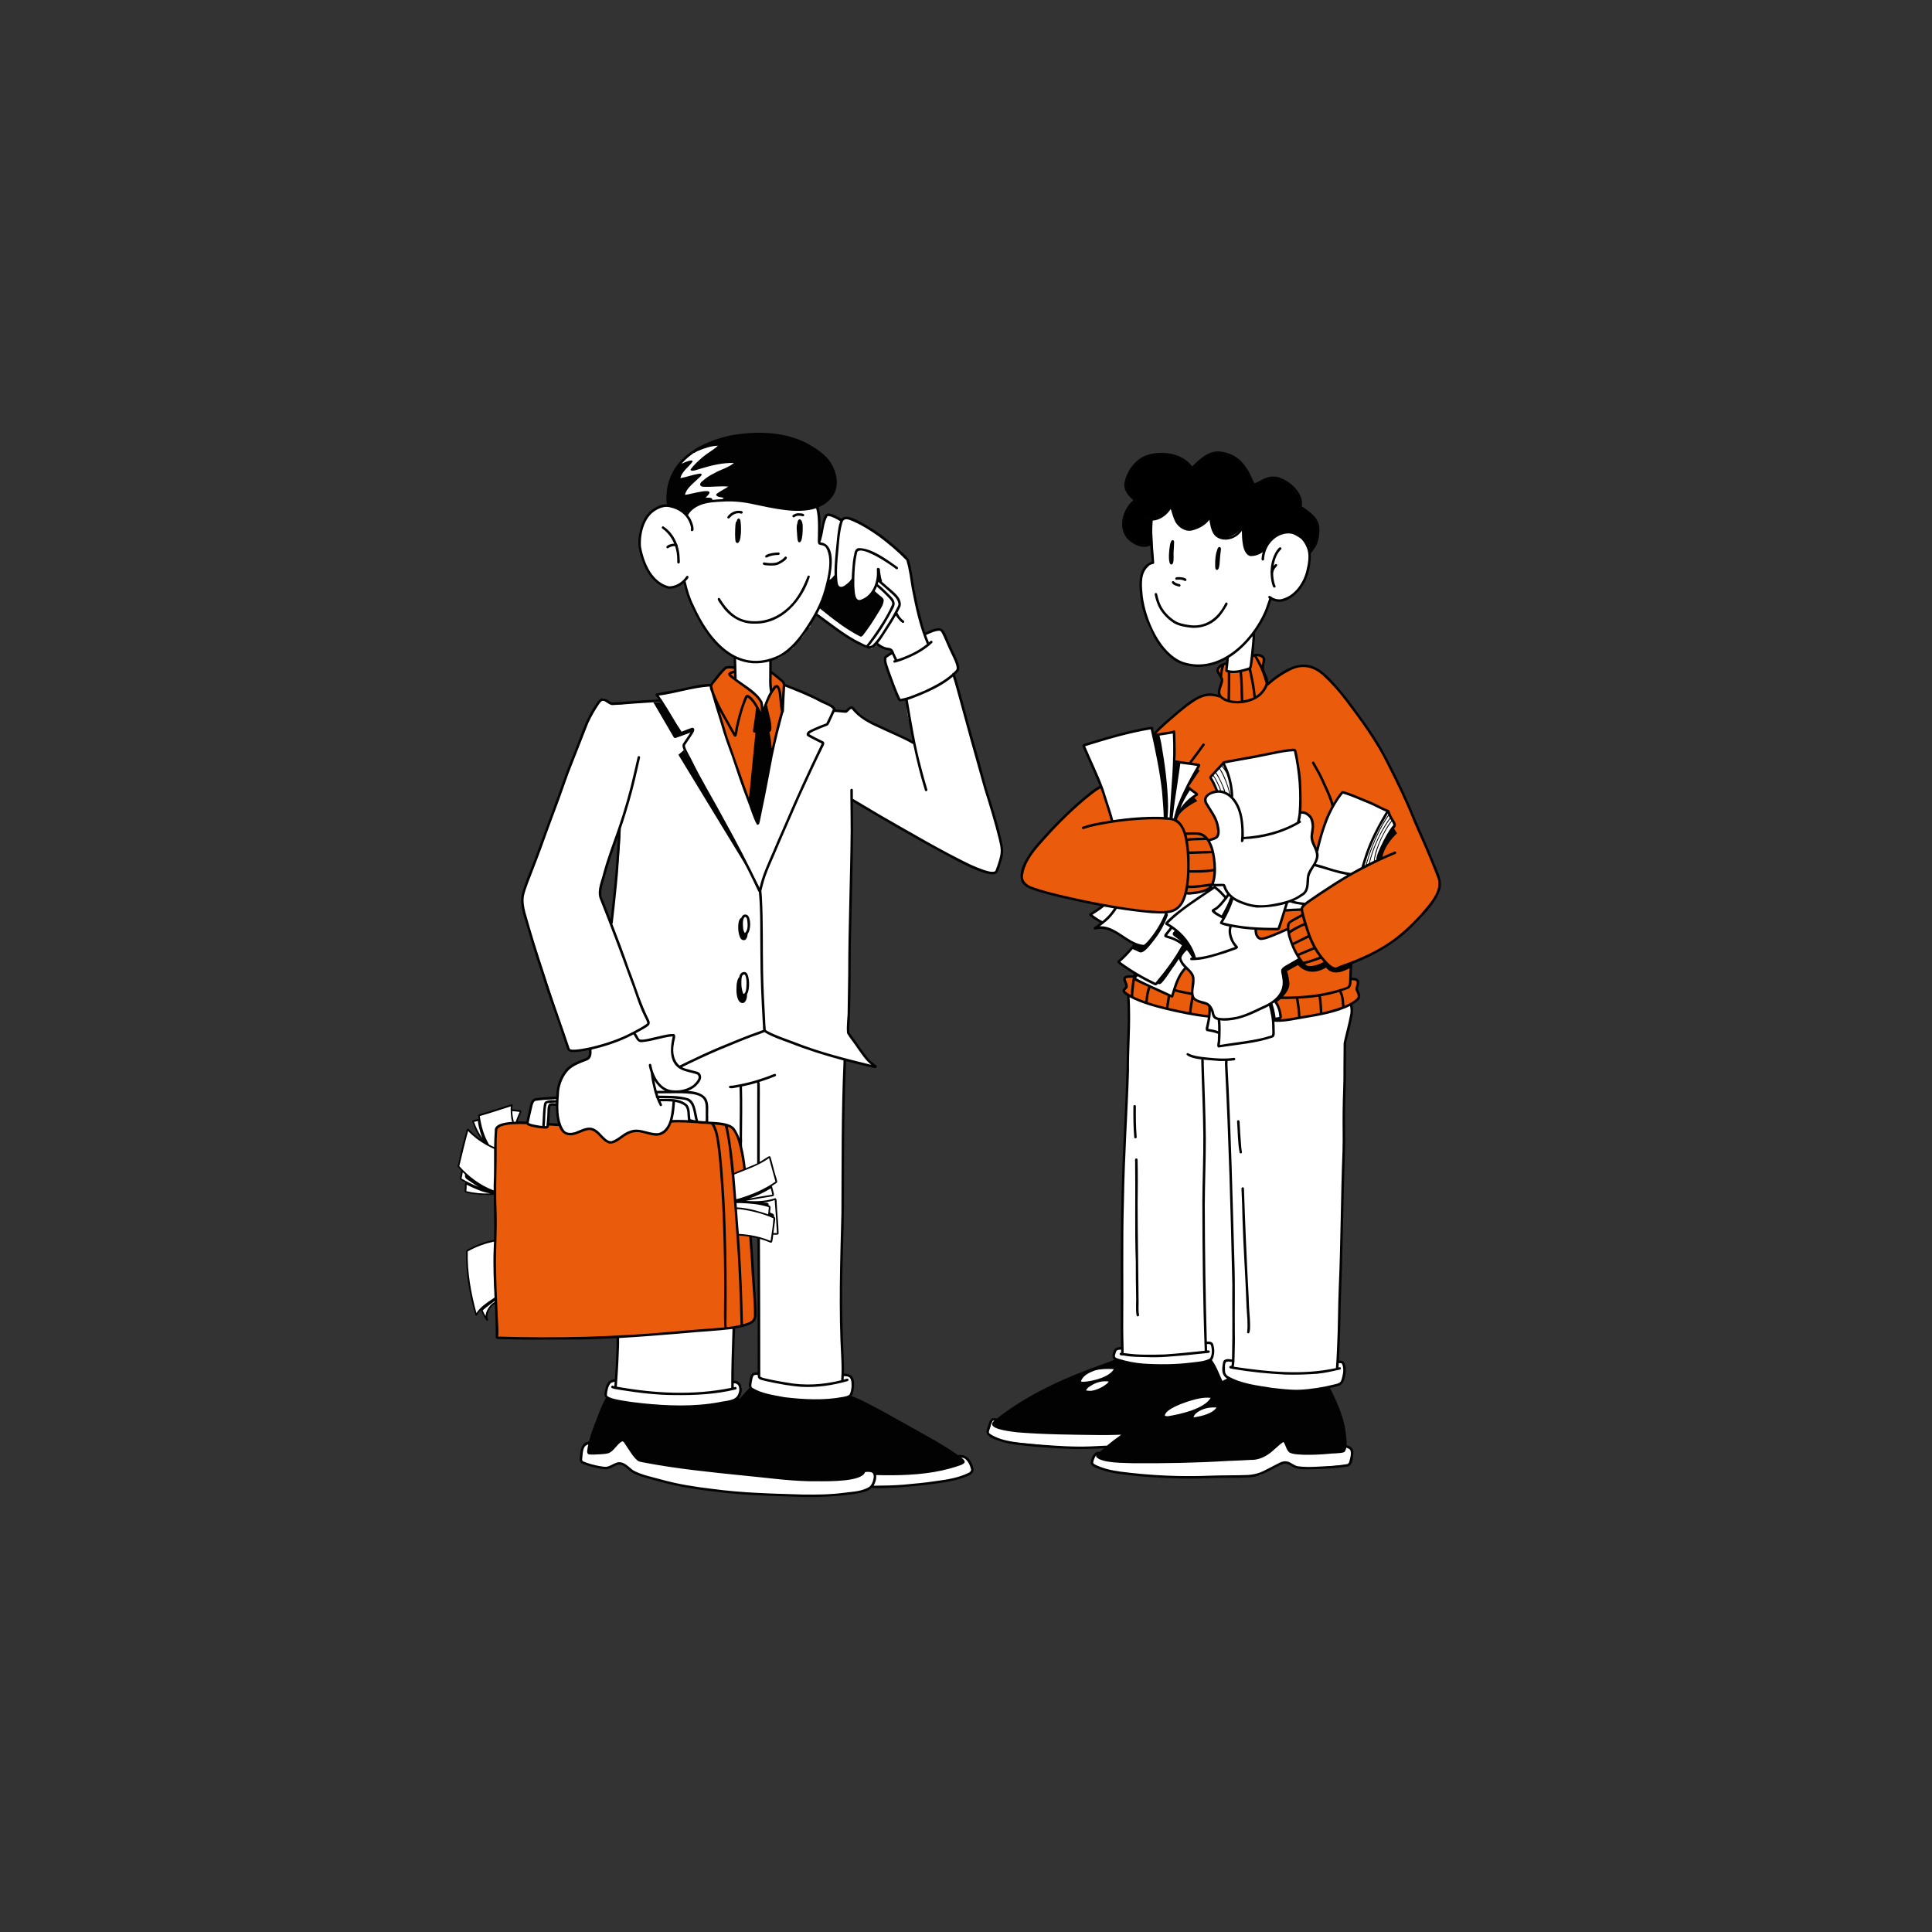 <?xml version="1.0" encoding="UTF-8"?> <!-- Generator: Adobe Illustrator 27.0.0, SVG Export Plug-In . SVG Version: 6.00 Build 0) --> <svg xmlns="http://www.w3.org/2000/svg" xmlns:xlink="http://www.w3.org/1999/xlink" x="0px" y="0px" viewBox="0 0 1000 1000" style="enable-background:new 0 0 1000 1000;" xml:space="preserve"><rect x="0" y="0" width="1000" height="1000" fill="#333333" stroke="none"/> <style type="text/css"> .st0{fill:#FFFFFF;} .st1{fill:#EA5B0C;} .st2{fill:#020203;} </style> <g id="Слой_5"> <path class="st0" d="M358.08,554.52c-2.24-0.46-4.33-1.14-6.28-2.35c-1.07-0.66-2.07-1.43-2.64-2.57 c-0.58-1.14-0.84-2.49-1.07-3.74c-0.48-2.56-0.49-5.33,0.62-7.73c0.75-1.64-1.43-3.09-2.44-1.74c-1.89-0.48-4.39,0.45-6.03,0.8 c-1.69,0.36-3.38,0.71-5.07,1.07c-0.52,0.11-1.14,0.29-1.79,0.44c-0.43-0.11-0.89-0.04-1.26,0.21c-0.58,0.05-1.14,0.01-1.61-0.2 c-1.03-0.47-0.89-1.91-1.65-2.68c-1.15-1.18-2.56-0.41-3.86,0.06c-3.26,1.16-6.53,2.32-9.79,3.48l-4.89,1.74 c-1.26,0.45-3.01,0.77-3.93,1.83c-0.85,0.98-0.49,2.23-1.11,3.26c-0.55,0.91-1.63,1.45-2.55,1.91c-2.38,1.2-4.65,2.23-6.73,3.94 c-2.04,1.68-3.79,3.76-5.09,6.05c-1.63,2.86-2.55,6.06-2.79,9.33c-0.13,1.73-0.02,3.45,0.25,5.16c0.07,0.4,0.13,0.85,0.22,1.29 c-0.15,2.78,0.39,5.57,1.75,8.02c-0.09,0.26-0.12,0.56-0.06,0.87c0.52,2.69,2.72,5.4,5.72,4c0.57-0.27,1.08-0.65,1.54-1.1 c1.24-0.26,2.48-0.69,3.66-0.93c2.02-0.41,4.17-0.6,6.17,0.03c1.63,0.51,2.74,1.66,3.93,2.83c1.05,1.03,2.18,2.07,3.6,2.56 c1.63,0.56,3.23,0.15,4.72-0.61c3.4-1.74,6.79-4.11,10.75-4.24c3.73-0.12,7.27,2.29,11.01,0.85c3.47-1.33,4.86-5.84,5.98-9.05 c0.61-1.74,1.39-3.73,1.09-5.6c-0.26-1.63-1.56-3.11-3.29-3.2c-0.85-0.04-1.65,0.29-2.25,0.89c-0.24,0.24-0.51,0.56-0.67,0.86 c-0.05,0.09-0.11,0.17-0.17,0.25c-0.13-0.45-0.52-0.98-0.71-1.42c-0.21-0.5-0.42-1-0.62-1.5c-0.44-1.08-0.87-2.17-1.28-3.26 c-0.98-2.67-1.79-5.39-2.19-8.18c1.4,2.12,2.99,4.1,5.01,5.68c3.23,2.53,7.21,3.72,11.27,2.81c1.89-0.42,3.67-1.29,5.19-2.48 c1.37-1.07,3.15-2.73,3-4.62C361.54,555.64,359.69,554.85,358.08,554.52z"></path> <path class="st0" d="M273.7,577.36c0.63-2.14,1.25-4.29,1.88-6.43c0.17-0.59,0.37-1.21,0.85-1.59c0.43-0.34,1-0.42,1.54-0.48 c3.22-0.36,6.46-0.54,9.7-0.54c0.16,0,0.32,0,0.45,0.09c0.18,0.12,0.23,0.36,0.26,0.57c0.12,0.89,0.09,1.81-0.09,2.69 c-0.81-0.3-1.68-0.43-2.54-0.37c-0.42,0.03-0.87,0.12-1.13,0.44c-0.2,0.25-0.23,0.59-0.26,0.9c-0.28,3.05-0.46,6.12-0.53,9.19 c-0.01,0.28-0.02,0.58-0.18,0.82c-0.25,0.36-0.74,0.42-1.17,0.44c-2.54,0.11-5.2-0.19-7.61-1.02 C272.43,581.26,273.05,579.56,273.7,577.36z"></path> <path class="st0" d="M256.8,587.19c0-1.61,0.09-3.44,1.32-4.48c0.49-0.41,1.1-0.64,1.7-0.84c1.77-0.57,3.63-0.87,5.49-0.91 c0.61-0.01,1.26-0.01,1.77-0.34c0.5-0.33,0.76-0.9,0.97-1.46c0.54-1.38,0.97-2.8,1.3-4.24c-1.45-0.03-2.9-0.17-4.34-0.41 c-0.02-0.79-0.03-1.59-0.05-2.38c-5.68,1.6-11.33,3.29-16.95,5.06c-0.04,0.86-0.08,1.72-0.13,2.58c-1.12-0.09-2.58,0.06-2.85,1.14 c-0.15,0.59,0.16,1.18,0.46,1.71c1.56,2.78,3.13,5.55,4.69,8.33c-2.82-1.78-5.5-3.78-8.01-5.98c-1.56,5.71-3.1,11.42-4.62,17.14 c-0.19,0.73-0.38,1.55-0.01,2.21c0.4,0.72,1.35,1.06,1.59,1.85c0.37,1.22-1.25,2.46-0.74,3.62c0.24,0.54,0.84,0.8,1.31,1.17 c1.66,1.29,1.5,3.79,1.2,5.86c2.89,0.71,14,3.49,15.07-0.31c0.77-2.73,0.35-6.37,0.45-9.2c0.12-3.2,0.22-6.4,0.28-9.6 C256.77,594.2,256.8,590.7,256.8,587.19z"></path> <path class="st0" d="M251.69,682.64c-0.88-1.8-1.92-3.52-3.11-5.13c-0.75,0.89-1.5,1.77-2.24,2.66 c-2.87-10.19-4.48-20.74-4.8-31.32c-0.01-0.45-0.02-0.92,0.19-1.32c0.25-0.48,0.75-0.76,1.24-1.01c4.29-2.19,8.94-3.69,13.71-4.4 c-0.89,7.98-1.15,16.04-0.78,24.06c0.09,1.98,0.5,4.11,0.4,6.08c-0.1,1.84-0.15,1.54-1.42,2.81 C253.25,676.68,250.41,680.02,251.69,682.64z"></path> <path class="st0" d="M398.25,598.84c0.43,0.8,0.66,1.69,0.85,2.58c0.67,3.03,1.06,6.2,2.55,8.93c0.11,0.2,0.22,0.4,0.22,0.63 c0,0.21-0.12,0.41-0.23,0.58c-0.47,0.72-1.04,1.38-1.69,1.94c-0.29,0.25-0.62,0.52-0.7,0.9c-0.05,0.25,0.01,0.51,0.08,0.75 c0.31,1.15,0.61,2.29,0.92,3.44c-0.71,0.11-1.42,0.22-2.13,0.34c-5.55,0.88-11.1,1.75-16.65,2.63c-0.21,0.03-0.45,0.06-0.63-0.05 c-0.23-0.14-0.28-0.46-0.31-0.73c-0.24-2.37-0.41-4.74-0.49-7.12c-0.04-1.24-0.07-2.48-0.07-3.72c0-0.68-0.22-1.86,0.26-2.43 c0.5-0.6,1.92-0.8,2.63-1.06c1.05-0.38,2.09-0.76,3.13-1.16c2.04-0.79,4.06-1.64,6.02-2.62 C394.18,601.57,396.3,600.32,398.25,598.84z"></path> <path class="st0" d="M381.89,638.66c0.01,0.1,0.02,0.21,0.09,0.28c0.08,0.09,0.22,0.1,0.35,0.1c5.75,0,11.33,1.85,16.79,3.68 c0.23-1.18,0.46-2.36,0.7-3.54c0.04-0.2,0.1-0.43,0.27-0.53c0.15-0.09,0.35-0.05,0.52-0.02c0.71,0.11,1.45,0.01,2.1-0.29 c-0.45-4.25-0.69-8.52-0.92-12.79c-0.09-1.61-0.18-3.22-0.26-4.83c-2.88,0.75-5.78,1.51-8.76,1.61c-1.03,0.03-2.05-0.01-3.08-0.05 c-1.71-0.07-3.42-0.15-5.14-0.22c-0.86-0.04-1.71-0.07-2.57-0.11c-1.1-0.05-1.47-0.31-1.31,0.88c0.45,3.34,0.64,6.71,0.84,10.08 C381.62,634.82,381.73,636.74,381.89,638.66z"></path> <path class="st0" d="M356.22,564.93c1.8,0.22,3.62,0.53,5.28,1.27c1.66,0.74,3.16,1.97,3.92,3.62c0.76,1.65,0.72,3.54,0.66,5.35 c-0.06,1.9-0.12,3.8-0.18,5.71c-2.55,0.02-5.11-0.15-7.64-0.49c-0.43-0.06-0.89-0.14-1.18-0.46c-0.21-0.23-0.28-0.56-0.34-0.86 c-0.44-2.45-0.15-5.3-1.9-7.07c-0.57-0.58-1.31-0.97-2.07-1.28c-2.28-0.96-4.8-1.36-7.27-1.15c-0.89,0.07-1.78,0.23-2.66,0.13 c-1.58-0.18-3.03-1.69-2.87-3.38c0.15-1.59,2.44-1.39,3.71-1.51C347.85,564.38,352.06,564.43,356.22,564.93z"></path> <path class="st0" d="M513.17,417.91l-7.66-26.79l-7.09-25.73l-4.66-16.16l2.08-3.04l-0.67-2.79l-4.13-9.56l-3.78-7.94l-5.96,0.78 l-2.19,1.98l-4.16-12.46l-5.19-26.01l-2.26-2.72l-9.46-8.47c0,0-8.61-5.65-14.79-9.04c-6.18-3.39-8.32-0.2-8.32-0.2 c-4.68-4.12-7.32-2.65-7.32-2.65l-2.95,10.16l-0.58-2.5l-1.01-12.18l-1.53-9.18c0,0-22.45-18.07-41.1-22.7 c-18.66-4.63-28.55,9.57-28.55,9.57l-4.11,17.15l-1.41,4.02c-17.44,1.55-15.04,23.22-15.04,23.22s3.39,14.89,11.22,18.14 c7.84,3.25,11.22-2.02,11.22-2.02l2.89,8.65l3.81,8.33l5.29,8.68c2.68,6.07,14.19,13.91,14.19,13.91l0.52,5.36 c-5.83-1.2-7.17,2.48-7.17,2.48l-5.56,6.28l-27.53,5.01l1.62,3.21l-12.14,0.65c-4.46,0.5-9.45,2.22-13.62,0.58 c-1.16-0.46-2.63-2.73-3.86-2.49c-1.39,0.27-2.29,1.57-3,2.79c-4.08,6.95-6.96,14.53-9.82,22.07l-27.14,71.53 c-1.01,2.67-2.04,5.41-2.06,8.27c-0.02,2.6,0.79,5.13,1.6,7.61c7.63,23.45,15.27,46.91,22.9,70.36c0.83-0.16,1.67-0.33,2.5-0.51 l0.07,0.61l9.09-1.07l9.19,2.29l-23.45,38.56l-35.67,23.34l0.29,26.64l-0.42,38.32l1,19.93l23.15,0.69l39.32-0.99l-0.07,0.99 l-1.13,21.46l-2.75,0.89l-1.42,1.37l-1.2,5.29l0.92,2.11l37.63,7.56l29.36-6.49l2.69-7.13l-2.05-2.18l-2.6-0.52l0.65-22.35 l0.28-7.49l8.62-41.72l-0.05-3.98l3.97,1.23l0.32,11.93l0.25,30.88l-0.67,26.65l-2.93,1.2l-1.59,6.35l11.68,9.82l29.68-1.76 l10.87-2.96l1.27-6.14l-1.52-4.27l-1.62-0.71l-1.98-0.53l-0.46-9.81l-1.06-19.24l0.42-26.47l0.6-22.13l0.28-14.47l0.07-18.11 l0.11-19.55l1.06-32.86l15.53,3.07l-5.93-5.68l-8.01-11.47l0.71-18.04l0.25-40.06l0.71-18.25l0.21-27.25v-17.15l16.48,9.64 l14.65,8.93l23.29,12.32l16.59,6.88l3.67-0.18l3.18-11.15L513.17,417.91z M316.76,478.28c0.18,1.75,0.74,3.43,1.31,5.09 c0.99,2.89,2.01,5.78,3.06,8.65c-2.28-5.96-4.56-11.93-6.84-17.89c-1.68-4.39-3.38-8.93-3.14-13.62c0.15-3.04,1.12-5.98,2.07-8.87 c2.72-8.22,5.43-16.45,8.15-24.67c-0.64,15.16-2.05,30.29-4.22,45.31C316.85,474.27,316.55,476.28,316.76,478.28z M335.26,529.15 c-0.07-0.3-0.18-0.6-0.29-0.89c-2.49-6.52-4.98-13.03-7.47-19.55c2.75,6.83,5.64,13.61,8.68,20.31L335.26,529.15z M471.6,383.74 c-1.21,0-3.21-1.12-3.51-2c-0.13-0.05-0.25-0.11-0.36-0.19c-0.84-0.59-1.74-1.08-2.67-1.52c-0.22-0.1-0.45-0.2-0.67-0.3 c-0.08-0.04-0.11-0.05-0.13-0.06c-0.06-0.02-0.11-0.04-0.13-0.04c-0.46-0.19-0.93-0.37-1.39-0.54c-2.05-0.77-4.13-1.49-6.12-2.42 c-0.38-0.18-0.66-0.47-0.85-0.8c-0.58-0.21-1.17-0.41-1.75-0.64c-0.56-0.22-1.01-0.55-1.32-0.97c-1.6-0.56-3.2-1.09-4.72-1.83 c-2.06-1-3.77-2.48-5.05-4.37c-0.15-0.22-0.23-0.45-0.29-0.69c-0.13-0.08-0.34-0.22-0.53-0.31c0.01,0.02-0.04,0.01-0.2-0.05 c-0.13-0.05-0.26-0.09-0.39-0.14c-0.26-0.08-0.53-0.13-0.8-0.2c-0.12-0.01-0.23-0.01-0.35-0.02c-0.18,0-0.35-0.02-0.52-0.06 c-0.05,0.11-0.09,0.22-0.15,0.33c-0.31,0.58-0.89,0.95-1.49,1.15c-0.24,0.08-0.5,0.09-0.75,0.08c-0.03,0-0.07,0.01-0.1,0.01 c-0.64-0.01-1.29-0.12-1.91-0.27c-0.31-0.07-0.61-0.15-0.92-0.21c-0.01,0-0.02,0-0.03,0c-0.02,0.01-0.04,0.01-0.05,0.01 c-0.22,0.07-0.45,0.09-0.67,0.08c-0.01,0-0.02,0-0.02,0c-0.1,0-0.21,0-0.31-0.02c-0.47-0.05-0.91-0.23-1.26-0.55 c-0.04-0.03-0.08-0.07-0.12-0.11c-0.01-0.02-0.03-0.03-0.05-0.04c-1.41-1.71-3.39-2.58-5.38-3.44c-2.17-0.94-4.25-2-6.33-3.12 c-1.97-1.05-3.95-2.03-6.02-2.85c-1.79-0.71-3.57-1.51-5.23-2.49c-0.3,0.14-0.65,0.22-1.06,0.22c-1.69,0-2.48-1.37-2.4-2.67 c-0.47-0.35-0.94-0.7-1.44-1.01c-1.41-0.88-2.96-1.58-4.09-2.84c-1.33-1.48-2.01-3.95-0.95-5.77c0.02-0.04,0.05-0.07,0.07-0.1 c-0.04-1.28,0.76-2.58,2.41-2.58c0.48,0,0.89,0.12,1.23,0.32c0.1-0.05,0.21-0.09,0.3-0.14c2.74-1.44,4.96-3.56,7.52-5.22 c0.04-0.3,0.13-0.6,0.27-0.87c1.05-2.02,2.79-3.37,4.47-4.79c0.02-0.03,0.03-0.07,0.05-0.1c0.72-1.25,1.73-2.32,2.32-3.65 c0.12-0.3,0.29-0.57,0.52-0.81c0.17-0.13,0.34-0.26,0.51-0.39c0.14-0.09,0.29-0.16,0.45-0.21c0.52-1.4,0.91-2.85,1.23-4.32 c0.3-1.37,1.81-2.03,3.08-1.75c0.74,0.17,1.26,0.68,1.55,1.31c0.63,0.14,1.22,0.49,1.58,1.01c0.34,0.1,0.67,0.29,0.99,0.58 c0.48,0.44,0.98,0.86,1.49,1.27c0.39,0.32,0.78,0.63,1.17,0.95c0.21,0.17,0.43,0.34,0.64,0.5c0.14,0.11,0.27,0.21,0.41,0.32 c0.01,0,0.01,0.01,0.02,0.01c4.21,3.23,8.59,6.34,13.27,8.87c0.61,0.33,1.22,0.64,1.84,0.94c0.26,0.13,0.52,0.25,0.79,0.37 c0.11,0.05,0.22,0.1,0.33,0.15c0.01,0,0.02,0.01,0.03,0.01c0.93,0.37,1.87,0.67,2.85,0.89c0.06,0.01,0.09,0.02,0.13,0.03 c0.01,0,0.01,0,0.03-0.01c0.17-0.01,0.37,0.01,0.55,0.02c0.04,0,0.05,0,0.08,0c0.02-0.01,0.05-0.02,0.06-0.02c0-0.01,0-0.01,0-0.01 c0.63-2.39,3.62-2.16,4.6-0.51c0.26,0.01,0.5,0.07,0.72,0.14c0.26-0.09,0.54-0.15,0.86-0.15c3.07,0,6.66,3.16,0.44,4.96 c0.31,0.43,0.5,0.96,0.56,1.5c0.01,0.14,0.03,0.28,0.05,0.42c0,0.03,0.02,0.11,0.04,0.26c0.06,0.35,0.12,0.7,0.19,1.04 c0.13,0.63,0.29,1.26,0.46,1.89c0.34,1.22,0.77,2.42,1.21,3.61c0.92,2.44,1.93,4.85,2.66,7.36c0.17,0.57,0.1,1.14-0.13,1.63 c0.77,1.59,1.77,3,2.35,4.68c0.24-0.08,0.15,0.14,0.45,0.14c0.04,0,0.07,0.01,0.1,0.01c0.39-0.35,0.92-0.58,1.59-0.58 c2.29,0,2.94,2.52,1.98,3.98c0,0,0,0.01,0,0.01c0.04,0.19-0.05,0.59-0.05,0.74c-0.01,0.56,0.04,1.12,0.09,1.68 c0,0.04,0,0.06,0.01,0.09c0.01,0.13,0.04,0.26,0.06,0.38c0.05,0.3,0.1,0.59,0.16,0.88c0.13,0.64,0.27,1.27,0.42,1.91 c0.57,2.35,1.33,4.65,1.81,7.02c0.01,0.07,0.02,0.14,0.03,0.22C472.7,379.89,474.11,383.74,471.6,383.74z"></path> <path class="st0" d="M596.11,269.15l1,22.62c0,0-2.9-1.5-5.03,3.23c-2.13,4.73-1.02,17.14-1.02,17.14s2.77,13.62,7.38,18.64 c4.61,5.02,7.48,11.92,15.66,13.13c8.17,1.21,10.88,0.23,10.88,0.23l10.47-3.67l-0.49,3l-3.33,21.47l-24.7,6.41l-9.49,8.33 l-1.55-2.74l-17.58,4.09l-17.22,4.55l1.48,3.99l7.66,17.54l0.77,52.17v9.22l-5.59,4.53v1.22l4.83,3.54l-3.01,1.97 c0,0,5.12-0.46,7.72,1.55c2.6,2.01,12.14,7.25,12.14,7.25l-2.92,4.24l-4.99,4.71l9.22,6.78l-1.74,1.77l-2.59,10.13l-0.19,26.12 l-1.69,46.9l-1.32,35.83l0.09,35.48v33.13l-0.74,4.84h-2.37l-1.37,2.03v2.54h1.18l-1.69,3.07l-14.21,4.93L515.2,735.3l-2.1-0.87 l-0.34,3.58l-0.9,2.41l-1.27,1.34l1.35,1.77l10.23,2.81l32,3.02l23.62-0.61l-9.78,3.99l-1.71,0.94l-1.04,3.11l2.73,2.64l8.51,2.35 l21.51,2.23h29.18h18.35l6.66-0.54l11.32-6.21l2.45-0.09l4.05,1.79l9.32,0.85l18.92-1.79l0.95-2.84l0.75-3.93l-5.65-5.36 l-7.06-27.95l5.84-1.22l1.79-1.93l1.13-5.31l-1.32-4.73h-2.64l1.6-37.63l1.13-42.54l0.66-45.93l0.56-38.59l2.07-9.26l1.88-8.51 l-0.47-1.31l-2.73-6.05l4.8-50.54l27.95-25.79l-10.18-26.26l-28.22-7.15l-43.48-62.4l0.71-8.56l0.6-6.21l4.65-7.91l4.09-10.35 l4.73,1.04l7.06-3.01l4.24-4.99l3.01-6.87l1.41-6.86l-0.86-5.28l-1.16-3.48l-35.91-20.71l-44.61-3.29L596.11,269.15z"></path> <polygon class="st0" points="304.51,747.53 301.76,748.87 300.63,755.5 301.62,757.19 309.88,759.82 314.4,759.82 319.48,757.55 322.94,758.04 327.6,761.99 339.52,765.52 356.25,769.62 376.44,772.23 394.37,773.29 422.11,773.92 438.42,773.08 448.65,771.24 451.41,769.48 468.42,768.99 491.78,766.16 502.64,762.42 503.22,760.73 501.6,756.63 499.12,754.09 494.89,754.09 456.35,753.81 412.8,755.99 358.09,744.84 320.96,735.38 "></polygon> </g> <g id="Слой_3"> <path class="st1" d="M648.33,339.29c0,0,6.35-1.03,6.16,2.21c-0.19,3.24-0.92,3.53-0.92,3.53l2.19,8.99l3.58-2.64l8.75-4.81 c0,0,8.17-5.63,16.14,1.61c7.97,7.24,14.02,15.67,14.02,15.67l7.01,9.51l12.05,19.81l9.46,19.15l12.85,29.65l5.36,13.69l-0.75,5.08 c0,0-1.18,4.75-4.38,8.09l-9.08,9.98l-7.95,6.87l-14.96,9.51l-8.83,3.34v8.56h2.76l0.96,2.12l-0.67,2.31l1.41,4.34l-3.15,3.23 l-8,3.17l-10.82,3.18l-15.67,2.82l-6.16-0.38l0.14-0.71l3.15-0.49l-0.78-3.96l-2.85-4.58l4.4-5.06l1.13-5.01l-0.85-6.56l8.47-5.26 l-2.54-5.26l-3.31-9.3l-0.85-0.49l-10.17,3.81l-2.78,0.62l-1.46-0.62l-1.22-2.02l-0.38-2.26l11.76,0.09l3.7-9.38l8.36-0.93 l1.92-2.39l22.36-14.78l15.49-8.66c0,0,2.21-9.6,8.79-17.69l-3.62-7.15l-23.25-10.34l-2.54,3.09l-3.58,5.65l-5.32,13.06l-2.07,8.73 l-2.35-4.38l-0.47-4.09l0.52-5.69l-1.51-3.64l-4.8-1.73l-0.72-16.72l-2.33-15.53l-4.06,0.11l-19.41,3.46l-13.76,3.18l-6.11,6.67 l3.49,8.01l-3.88,0.61l-2.86,3.47l1.24,3.34l3,4.31l2.72,6.82l-0.19,4.42l-4.71,2.07c0,0-1.56-4.41-12.26-2.68l-2.41-5.14 l-2.27-2.41l1.51-5.3l9.56-7.77l-4.36-4.36l5.54-10.96l-5.31-0.85l-6.94-1.09l-1.4-15.25l-8.81,1.22l-0.99-0.46l15.88-13.94 c0,0,7.17-8.36,17.58-5.45v-2.17l1.99-6.68l-1.99-3.36l-0.61-1.26l3.04-2.92l2.11-0.57l-0.64,3.78c0,0,6.02,1.3,12.24-1.43 L648.33,339.29z"></path> <path class="st1" d="M569.17,406.79l6.41,17.71c0,0,24.24-2.41,33.08,0c0,0,4.72,5.35,4.68,7.55l2.26-0.76 c0,0,8.99-1.67,11.35,7.06c0,0,9.87,25.41-12.7,24.5l-3.31,5.66c0,0-0.84,5.44-16.29,3.08l-25.79-3.64l-28.71-6.18l-9.73-3.39 c0,0-2.88-3.65-1.56-7.09c1.32-3.44,3.39-7.34,3.39-7.34l17.69-20.38l18.59-15.91L569.17,406.79z"></path> <path class="st1" d="M613.93,501.72c0,0-4.85,3.65-6.14,11.15l-1.15,3.3l-19.48-10.13c0,0-4.71-1.44-4.87,0.77 c-0.16,2.22,0.92,3.04,0.92,3.04l-0.6,1.13l-0.99,1.59l2.58,2.33l4.02,2.25l11.46,3.78l21.4,4.46l4.86,0.58v-6.12l-7.34-2.26 l-1.56-2.92l0.71-7.76l-1.79-4.24L613.93,501.72z"></path> <polygon class="st1" points="380.49,346.05 375.05,346.05 368.18,354.63 371.01,364.89 384.65,407.45 391.9,422.96 400.94,383.94 405.16,368.09 405.92,353.64 399.37,347.95 398.55,349.43 399.37,358.58 395.05,368.65 394.06,363.67 390.3,358.87 383.9,354.35 379.97,351.43 380.49,346.05 "></polygon> <path class="st1" d="M272.75,580.94l-8.12,0.6l-5.51,1.26l-1.98,1.1l-0.44,5.01l-0.73,37.13l0.33,23.15l0.78,31.84l0.21,11.17 l26.61,0.69l18.56-0.35l33.39-1.55l29.72-2.47l11.02-1.27l12.13-2.54l2.12-3.25v-9.39l-2.47-32.56l-6.28-0.47l-1.39-18.32 l-1.01-13.67l5.79-1.75l-2.12-12.35c0,0-1.91-10.17-8.12-10.87l-27.88-2.16l-1.27,3.3l-3.32,3.31l-3.74,0.78l-9.32-1.98l-3.67,0.99 l-5.15,2.54l-5.08,2.4l-3.53-1.84l-5.01-4.66l-2.96-0.35l-5.51,1.98l-5.22,0.42l-4.02-3.99l-5.23-1.26l-1.12,2.08l-7.91-0.82 L272.75,580.94z"></path> <path d="M678.35,285.87c0,0,12.4-13.32-4.6-23.74h-0.98v-4.42l-5.08-6.64l-6.92-3.53h-4.02l-7.06,2.96l-1.48-1.06l-3.67-7.13 c0,0-2.75-7.41-14.12-7.98c0,0-5.51-0.78-13.34,8.05c0,0-2.19-6.41-15.18-7.44c0,0-13.84-1.74-18.99,13.65 c0,0-1.69,6.49,4.66,10.16c0,0-6.56,6.49-6.14,13.84c0,0,1.98,11.72,14.33,8.82l0.35-12.28c0,0,7.98-2.4,9.95-6.99 c0,0,2.26,11.29,8.82,11.79c6.56,0.49,11.51-6.78,11.51-6.78s0.39,9.81,5.67,11.15c5.27,1.34,11.27-5.36,11.27-5.36 s-0.07,12.78,3.53,14.05c3.6,1.27,7.76-2.75,7.76-2.75s5.79-11.36,14.61-8.54C678.07,278.54,678.35,285.87,678.35,285.87z"></path> <polygon class="st2" points="394.06,461.15 351.15,390.68 353.93,388.25 "></polygon> <path class="st2" d="M357.31,379.22l-7.51,2.72c-0.42,0.15-0.89-0.02-1.12-0.41l-10.51-18.01l3.57-0.16l1.26,0.53l8.33,14.54 l0.52,0.78h0.8l1.13-0.5l4.8-1.41v0.8L357.31,379.22z"></path> <path class="st2" d="M721.18,428.27l1.92,3.05c0,0-6.64,5.9-7.62,12.68l-2.11,0.71C713.37,444.7,715.58,434.99,721.18,428.27z"></path> <path class="st2" d="M618.09,412.75l1.63,1.88c0,0-9.04,4.21-11.07,9.87C608.65,424.5,610.49,416.66,618.09,412.75z"></path> <polygon class="st2" points="619.72,398.05 620.9,398.82 615.36,407.06 614.92,406.79 "></polygon> <path class="st2" d="M660.79,518.78c0,0,7.13-5.09,6.58-10.08s-1.25-6.02-1.25-6.02l5.72-3.19c0,0,5.24,6.88,14.56,1.32 c0,0,2.86,5.05,10.93,0.92l2.15-0.92l-0.45-2.27l-6.33,2.27l-2.26,0.92l-4.42-3.19l-3.14,1.46l-6.56,0.81l-3.84-4.54l-8.47,5.26 l0.26,3.88l0.09,3.86l-0.28,2.16l-1,2.42l-0.98,2.02l-2.77,2.29L660.79,518.78z"></path> </g> <g id="Слой_2"> <path class="st2" d="M351.78,288.56c-0.1,0.85,0.6,3.06-0.59,3.16c-1.05-0.15-0.49-1.56-0.66-2.3c-0.01-2.31-0.38-4.58-1.1-6.72 c-0.15-0.44-0.31-0.88-0.49-1.31c-1.26-3.02-3.25-5.7-5.95-7.71c-0.75-0.21-0.49-1.4,0.29-1.26c3.41,2.14,5.83,5.55,7.2,9.35 c0.06,0.18,0.12,0.36,0.18,0.54C351.34,284.34,351.72,286.47,351.78,288.56z"></path> <path class="st2" d="M350.53,281.83c0.12,0.15,0.16,0.32,0.14,0.47c-0.06,0.48-0.68,0.86-1.11,0.41c-0.04-0.01-0.08-0.01-0.12-0.01 c-0.92-0.12-1.84,0.17-2.66,0.49c-0.59,0.2-1.24,1.02-1.78,0.34c-0.64-1.1,2.07-2.09,3.94-2.14c0.71-0.02,1.3,0.09,1.54,0.38 C350.5,281.79,350.51,281.81,350.53,281.83z"></path> <path class="st2" d="M402.94,285.95c0.35,0,0.64,0.32,0.63,0.66c-0.03,0.7-0.79,0.64-1.3,0.64c-1.75,0.08-3.43,0.4-4.99,1.13 c-0.38,0.29-1.01,0.36-1.22-0.18C395.66,286.55,401.72,285.89,402.94,285.95z"></path> <path class="st2" d="M406.85,288.09c1.82,1.03-2.65,3.42-3.52,3.87c-1.59,0.87-3.48,0.78-5.25,0.75c-0.9-0.16-3.47,0.14-3.23-1.16 c0.1-0.34,0.47-0.52,0.81-0.43c2.08,0.41,4.26,0.49,6.3,0.04c1.55-0.66,3.07-1.48,4.16-2.78 C406.27,288.12,406.57,288.01,406.85,288.09z"></path> <path class="st2" d="M417.96,298.3c0.23-0.54,1.09-0.48,1.22,0.11c-3.8,12.48-14.65,24.81-28.64,24.39 c-6.66,0.24-12.75-3.37-16.55-8.7c-0.47-0.86-3.39-3.96-2.19-4.53c0.77-0.4,1.07,0.69,1.39,1.12c3,4.73,7.07,9.06,12.68,10.33 c7.46,1.71,15.33-0.72,21.01-5.67c5.19-4.22,8.46-10.37,10.89-16.49C417.83,298.67,417.88,298.47,417.96,298.3z"></path> <path class="st2" d="M383.03,268.86c0.79,1.39,1.07,13.61-1.84,12.07c-0.49-0.4-0.54-1.08-0.6-1.66c-0.12-1.74-0.16-3.48-0.07-5.23 c0.11-1.27,0.05-2.62,0.4-3.84c0.08-0.16,0.23-0.25,0.39-0.28C381.36,268.99,382.21,267.6,383.03,268.86z"></path> <path class="st2" d="M415.4,271.2c0.21,1.25,0.27,10.93-2.1,9.36c-0.68-0.96-0.51-2.31-0.7-3.45c-0.02-1.86-0.58-4.35,0.07-6.05 C412.96,267.76,414.98,268.31,415.4,271.2z"></path> <path class="st2" d="M386.42,503.6c1.46,1.41,1.93,8.3,0.24,11.01c0,0.01,0,0.02,0,0.04c0.11,1.81-0.69,5.37-3.17,4.36 c-2.54-1.43-2.41-6.58-2.22-9.16c0.04-0.73,0.48-3.5,1.34-4.02c0.08-0.34,0.16-0.67,0.23-0.94 C383.27,503.46,385.24,502.44,386.42,503.6z M386.29,511.24c0.12-1.65,0.21-3.32-0.1-4.96c-0.25-1.06-0.63-2.77-1.89-1.4 c-0.57,0.86-0.47,1.96-0.55,2.95c-0.08,2.21,0.07,4.52,1.02,6.54c0.09,0.04,0.19,0.06,0.28,0.09c0,0,0,0,0,0 C386.05,513.74,386.17,512.35,386.29,511.24z"></path> <path class="st2" d="M386.69,473.56c1.96,1.15,2.18,7.43,0.33,9.76c-0.14,1.39-0.65,3.8-2.49,3.23c-2.68-0.1-3.43-10.59-0.82-11.49 C384.21,473.78,385.12,472.93,386.69,473.56z M385.52,482.92c1.82-1.32,1.51-4.75,1.23-6.73c-0.23-1.59-1.27-2.34-1.94-0.46 c-0.42,1.42-0.28,2.95-0.18,4.4c0.07,0.98,0.3,1.97,0.86,2.78C385.51,482.92,385.52,482.92,385.52,482.92z"></path> <path class="st2" d="M519.17,438.96c0.43,3.74-1,7.3-2.17,10.78c-0.55,1.87-1.35,2.98-3.49,2.82c-4.03-0.28-7.83-2.16-11.5-3.71 c-4.4-1.98-8.62-4.3-12.86-6.6c-16.12-8.68-31.96-17.88-47.69-27.27c0.05,4.65,0.11,9.3,0.13,13.95 c-0.17,19.98-0.79,39.95-1.19,59.92c-0.11,13.48-0.01,26.98-0.65,40.44c-0.04,1.72-0.36,3.48-0.08,5.19c0.6,1,1.4,1.9,2.05,2.88 c2.32,3.14,4.46,6.56,6.91,9.56c1.37,1.87,3.16,3.3,5.04,4.61c0.69,1.02-0.69,1.54-1.57,1.2c-4.76-1.11-9.5-2.26-14.21-3.5 c-0.02,1.26-0.05,2.53-0.11,3.79c-1.01,23.7-0.87,47.41-0.94,71.12c-0.09,14.22-0.84,28.42-0.96,42.63 c-0.05,10.63,0.23,21.27,0.65,31.88c0.17,4.07,0.44,8.23,0.3,12.32c0.99-0.13,2.59,0.39,3.15,0.62c2.83,1.41,2.17,6.18,1.67,8.77 c-0.12,0.95-0.46,1.67-0.95,2.21c1.26,0.5,2.54,0.97,3.78,1.53c8.51,4.02,16.65,8.8,24.9,13.34c8.93,5.09,18.15,9.83,26.56,15.77h0 c0.55-0.37,1.39-0.07,2.02-0.03c2.95,0.19,4.65,3.12,5.53,5.62c0.42,1.12,0.75,2.35-0.04,3.38c-1.31,1.77-3.73,2.24-5.68,2.95 c-5.94,2.01-12.15,2.54-18.31,3.41c-9.15,1.02-18.32,1.85-27.53,1.68c-0.25-0.06-0.4-0.18-0.49-0.33 c-2.56,2.74-7.06,2.93-10.6,3.58c-7.18,0.96-14.4,1.38-21.63,1.38c-1.7,0-3.39-0.02-5.09-0.07c-14.6-0.54-29.23-0.75-43.73-2.69 c-11.02-1.18-21.87-3.08-32.5-6.16c-3.63-1.03-7.41-1.89-10.72-3.77c-2.24-1.38-3.91-4.13-6.75-4.08 c-1.93,0.25-3.49,1.61-5.34,2.16c-1.19,0.42-2.48,0.21-3.7,0.04c-3.32-0.52-6.64-1.35-9.75-2.61c-1.19-0.39-1.74-1.69-1.55-2.88 c0.39-2.81,0.24-6.66,3.11-8.18c0.51-0.2,1.1-0.5,1.66-0.52c0.95-3.84,2.41-7.58,3.86-11.23c1.39-3.65,2.68-7.37,4.63-10.77 c0.09-0.14,0.2-0.32,0.31-0.5c-0.07-0.05-0.13-0.12-0.19-0.18c-1.26-1.4-0.28-3.42,0.02-5.02c0.43-2.11,1.75-4.23,4.07-4.4 c0.19-0.04,0.45-0.11,0.7-0.14c0.15-2.23,0.3-4.46,0.43-6.69c0.21-4.85,0.56-9.73,0.47-14.57c-6.17,0.34-12.34,0.59-18.52,0.71 c-8.84,0-17.65,0.09-26.47,0.1c-4.88-0.03-9.76-0.16-14.64-0.28c-0.22-0.02-0.49-0.02-0.78-0.02c-1.07,0.01-2.37,0.03-2.15-1.3 c0.04-5.66-0.19-11.33-0.44-17c-2.32,1.5-4,4.24-3.82,7.02c-0.01,0.54,0.33,0.98,0.31,1.5c-0.07,0.34-0.5,0.45-0.75,0.24 c-1.28-1.63-2.1-3.58-3.03-5.42c0-0.01-0.01-0.01-0.01-0.02c-0.65,0.67-1.23,1.41-1.69,2.24c-0.15,0.41-0.59,0.92-1,0.47 c-3.21-10.52-5.05-21.61-4.92-32.64c-0.18-1.11,0.67-1.44,1.51-1.85c3.82-1.99,7.91-3.57,12.12-4.41c0.21-0.01,0.54-0.14,0.85-0.25 c0.22-7.76-0.06-15.5-0.16-23.24c-2.58,0.15-5.15,0.25-7.72-0.07c-2.06-0.17-4.06-0.43-6.06-0.9c-0.38-0.11-0.84-0.15-1.12-0.47 c-0.24-0.34-0.11-0.79-0.08-1.17c0.12-1.25,0.1-2.54,0.05-3.77c0-0.04,0-0.08,0-0.12c-0.72-0.38-1.44-0.79-2.13-1.22 c-0.24-0.16-0.49-0.35-0.52-0.66c-0.01-0.65,0.34-1.35,0.44-1.98c0.18-0.44,0.09-1.56,0.33-2.2c-0.53-0.54-1.04-1.1-1.54-1.66 c-0.24-0.25-0.53-0.6-0.32-0.94c0.53-1.41,0.71-2.96,1.08-4.39c0.92-4.58,2.31-9.13,3.48-13.65c0.06-0.76,0.47-1.44,1.23-0.75 c2.05,2.12,4.27,4.02,6.7,5.63c-2.23-2.85-3.82-6.22-4.92-9.62c-0.02-0.28,0.18-0.5,0.41-0.62c0.91-0.35,1.9-0.43,2.84-0.69 c-0.1-0.54-0.19-1.09-0.24-1.64c-0.01-0.23,0.02-0.45,0.22-0.6c0.31-0.19,0.67-0.24,1.01-0.36c5.15-1.44,10.17-3.18,15.27-4.78 c0.47-0.18,1.38-0.51,1.41,0.28c-0.13,0.7-0.2,1.42-0.22,2.14c0.04-0.02,0.09-0.02,0.14-0.02c0.67,0.05,1.33,0.1,2,0.17 c0.78,0.13,1.7,0.02,2.37,0.49c0.32,0.27,0.22,0.73,0.04,1.05c-0.64,1.48-1.33,3-1.75,4.55c0.14-0.01,0.27-0.01,0.39-0.02 c0.94-0.04,1.91,0.01,2.83,0.05c0.14,0.02,0.31,0.01,0.48,0.01c0.26,0,0.54-0.01,0.77,0.06c0.01-0.06,0.02-0.11,0.03-0.17 c0.68-3,1.31-6.02,2.07-9c0.45-1.97,1.72-3.16,3.79-3.11c3.16-0.42,6.41-0.47,9.57-0.75c0.06-1.04,0.13-1.96,0.2-2.72 c0.47-4.19,2.18-8.3,4.92-11.51c2.81-2.97,6.78-4.28,10.47-5.75c1.61-0.64,1.49-2.64,1.34-4.08c-2.93,0.56-5.92,1.26-8.91,1.05 c-2.04-0.11-2.32-1.46-2.87-3.13c-0.89-2.58-1.73-5.17-2.59-7.75c-2.37-7.52-5.36-14.83-7.75-22.33c-3.12-9.97-6.6-19.84-9.39-29.9 c-1.54-5.85-4.32-11.76-3.37-17.92c1.73-7.07,5-13.69,7.42-20.53c5.34-14.65,10.86-29.23,16-43.95c1.95-5.26,4.2-10.35,6.17-15.58 c2.53-7.05,5.33-14.05,9.76-20.15c2.02-2.76,3.5-2.25,6.13-0.41c0.57,0.39,1.23,0.85,1.95,0.7c7.84-0.39,15.68-1.25,23.53-1.51 c-0.33-0.46-0.66-0.92-1-1.37c-0.33-0.48-0.98-1.12-0.41-1.67c3.74-0.92,7.7-1.33,11.49-2.18c5.56-1.05,11.11-2.86,16.79-2.87 c1.69-2.41,3.56-4.73,5.53-6.94c0.76-0.74,1.4-1.77,2.44-2.11c1.17-0.28,2.4-0.24,3.59-0.11c0.16,0.03,0.34,0.04,0.54,0.05 c-0.02-0.99-0.05-1.99-0.1-2.99c0.05-0.37-0.1-0.95-0.11-1.45c-10.18-5.18-17.03-16.45-21.75-26.63c-1.89-3.8-3.12-7.85-4.08-11.97 c-2.21,1.87-5.05,3.1-7.97,2.86c-6.66-1.68-11.15-7.84-13.26-14.07c-1.47-3.93-2.66-8.09-2.05-12.32 c0.73-5.62,2.74-11.95,7.82-15.07c2.05-1.23,4.4-2.35,6.84-2.22c-0.66-2.28-0.01-7.19,0.13-8.27 c2.88-16.32,17.95-24.09,32.79-27.37c12.95-2.28,27.15-2.16,39.11,3.84c4.4,2.46,8.91,5.12,12,9.19 c3.69,5.12,5.59,12.63,1.88,18.22c-1.95,2.84-4.51,4.73-7.45,5.93c0.15,0.33,0.21,0.75,0.28,1.04c0.9,3.78,0.81,7.65,0.74,11.5 c0.24-1.12,0.48-2.24,0.72-3.36c0.59-2.23,0.91-6.8,4.24-5.86c2.16,0.42,4.06,1.64,5.93,2.68c0.07-0.1,0.14-0.21,0.21-0.31 c3.38-3.1,13.14,4.19,16.59,6.01c4.44,2.93,8.52,6.2,12.44,9.77c1.83,1.85,4.19,3.34,5.57,5.54c1.48,4.78,2.03,9.83,2.85,14.74 c1.14,6.7,2.91,13.28,4.6,19.85c0.33,1.1,0.69,2.19,1.07,3.28c10.42-4.94,9.09-1.54,13.29,7.25c1,2.78,6.13,10.68,3.63,13 c-0.51,0.55-1.03,1.07-1.57,1.58c0.66,1.72,1.14,3.5,1.66,5.27c1.81,6.5,3.52,13.05,5.32,19.55c2.34,8.71,5.07,17.31,7.26,26.06 C511.83,413.14,516.91,425.74,519.17,438.96z M516.72,446.53c0.8-2.41,1.47-4.94,1.17-7.5c-0.14-1.64-0.64-3.32-0.96-4.9 c-2.14-8.59-4.72-17.08-7.4-25.52c-4.9-17.25-9.71-34.55-14.39-51.87c-0.62-2.17-1.19-4.37-1.96-6.5 c-4.87,4.19-10.86,7.05-16.73,9.54c-2.19,0.78-4.37,1.81-6.6,2.49c1.97,11.68,3.84,23.41,6.92,34.87 c1.01,3.87,2.05,7.74,3.22,11.56c0.26,0.78-0.99,1.19-1.24,0.38c-2.44-7.87-4.4-15.85-6.07-23.9c-5.63-3.25-11.66-5.57-17.49-8.39 c-5.39-2.34-10.7-5.19-14.38-9.87c-1.25,0.06-1.74,1.88-3.01,2.02c-1.96-0.07-3.91-0.4-5.88-0.43c-0.42,0.96-0.88,1.9-1.32,2.85 c-0.75,1.35-1.13,3.01-2.18,4.14c-2.14,0.83-4.32,1.62-6.4,2.58c-1.06,0.52-2.32,0.96-3.15,1.81c-0.02,0.03-0.03,0.06-0.05,0.08 c2.24,1.35,4.61,2.46,6.95,3.62c1.14,0.45,0.98,1.44,0.52,2.37c-4.37,8.66-8.3,17.52-12.39,26.31c-3.79,8.51-7.4,17.1-11.16,25.61 c-2.73,6.82-6.26,13.42-7.99,20.58c-0.18,0.72-0.35,1.43-0.52,2.06c-0.06,0.19-0.1,0.4-0.16,0.61c0,0,0,0,0,0 c0.15,1.13,0.23,2.27,0.29,3.41c0.71,12.73,0.37,25.48,0.62,38.22c0-0.01,0-0.02,0-0.02c0.13,8.43,0.61,16.83,1.06,25.24 c0.11,1.67,0.12,3.35,0.33,5.01c0.21,0.41,0.69,0.54,1.05,0.79c4.43,2.38,9.25,3.86,13.93,5.66c12.81,5.08,26.23,8.45,39.58,11.72 c-2.85-2.33-4.9-5.5-7.02-8.47c-1.72-2.67-3.82-5.1-5.46-7.81c-0.48-4.08,0.39-8.25,0.3-12.37c0.13-6.12,0.19-12.23,0.28-18.35 c0.02-24.69,1.05-49.38,1.27-74.07c0.01-5.71-0.09-11.42-0.15-17.13c-0.02-1.36-0.04-2.72-0.02-4.08c0.01-0.35,0.33-0.63,0.68-0.62 c0.36,0.02,0.62,0.32,0.62,0.68c-0.02,0.97,0,1.95,0.01,2.93c0.01,0.58,0.01,1.16,0.02,1.74c0.13-0.02,0.26,0.01,0.38,0.07 c4.71,2.77,9.41,5.55,14.09,8.37c15.39,8.75,30.68,17.87,46.6,25.58c2.33,1.07,4.71,2.01,7.06,2.79c1.68,0.47,3.47,1.13,5.22,0.66 c0.27-0.07,0.4-0.33,0.51-0.57C515.86,449.25,516.28,447.86,516.72,446.53z M501.72,762.13c0.46-0.33,0.93-0.83,0.92-1.44 c-0.49-2.2-1.52-4.61-3.48-5.84c-0.53-0.2-1.07-0.33-1.62-0.39c1.06,0.77,2.16,1.7,1.66,2.64c-0.64,0.85-1.75,1.17-2.7,1.51 c-1.6,0.56-3.21,1.03-4.83,1.5c-11.12,3.04-22.75,3.58-34.21,3.47c-1.13-0.03-2.26-0.09-3.39-0.09c-0.2,0-0.39,0-0.59,0.01 c0.28,1.79-0.39,3.8-1.19,5.33c-0.03,0.05-0.06,0.09-0.09,0.14c0.07,0,0.14,0.02,0.22,0.04c5.08-0.04,10.27-0.14,15.32-0.55 c5.55-0.55,11.11-0.97,16.62-1.85C490.22,765.81,496.43,764.92,501.72,762.13z M494.81,346.89c1.51-1.49-2.11-7.71-2.86-9.56 c-1.17-2.38-2.12-4.86-3.23-7.26c-0.5-1.05-0.97-2.13-1.62-3.1c-0.23-0.29-0.55-0.49-0.92-0.51c-2.46,0.11-4.66,1.27-6.87,2.23 c0.47,1.28,0.97,2.56,1.5,3.82c0.27-0.23,0.53-0.47,0.79-0.71c0.62-0.55,1.49,0.43,0.85,0.98c-4.47,4.27-10.14,6.98-15.86,9.16 c-1.13,0.39-2.28,0.75-3.44,1.05c-0.34,0.08-0.69-0.17-0.76-0.51c-0.11-0.48,0.33-0.75,0.73-0.83c-0.52-0.96-0.92-1.97-1.37-2.96 c-1.03,0.53-2.02,1.19-2.92,1.88c-0.35,2.07,0.71,4.07,1.26,6.01c1.88,5.1,3.6,10.26,5.94,15.16c4.46-0.68,8.53-2.66,12.66-4.33 c4.93-2.36,9.96-4.87,14.05-8.52c0.07-0.27,0.28-0.5,0.56-0.52C493.82,347.92,494.33,347.42,494.81,346.89z M479.77,333.39 c-3.86-9.17-5.94-19.03-7.83-28.77c-0.84-4.9-1.32-9.91-2.85-14.67c-4.31-4.44-9.2-8.57-14.14-12.24 c-4.48-3.21-9.25-6.17-14.34-8.28c-1.21-0.48-2.79-1.1-3.94-0.2c-0.5,0.54-0.61,1.25-0.85,1.91c-1.5,5.7-1.58,11.62-2.22,17.47 c-0.34,4.26-0.6,8.5-0.07,12.73c0.12,1.28,0.68,2.68,2.23,2.39c1.1-0.2,1.92-1,2.79-1.64c0.87-0.76,1.82-1.59,2.29-2.67 c0.12-3.6,0.5-6.97,0.61-8.53c0.19-1.59,0.45-3.19,0.84-4.74c0.19-1.1,0.81-2.17,1.95-2.46c6.84-0.14,14.89,5.97,20.36,9.83 c0.63,0.54-0.2,1.54-0.83,0.99c-2.18-1.76-4.61-3.17-6.93-4.72c-1.97-1.23-13.11-7.84-13.31-3.23c-0.96,4.2-1.24,8.51-1.32,12.82 c0,0,0,0.01,0,0.01c0,0.04,0,0.08,0,0.13c-0.02,1.16-0.02,2.32-0.02,3.48c0.22,2.34-0.06,9.19,3.87,7.23 c5.76-2.22,8.09-8.95,7.82-14.7c-0.01-0.59-0.23-1.6,0.64-1.6c0.13,0,0.25,0.05,0.34,0.12c0.3,0.04,0.58,0.27,0.56,0.63 c0.07,1.39,0.35,2.79,0.59,4.15c0.11,0.6,0.25,1.13,0.48,1.67c0.1,0.24,0.06,0.45-0.06,0.6c0.04,0.03,0.08,0.06,0.11,0.08 c0.43,0.41,0.9,0.78,1.36,1.16c2.98,3,9.12,6.45,8.3,11.28c-0.52,1.19-1.1,2.35-1.71,3.5c0.73,1.59,1.77,3.15,3.24,4.11 c0.72,0.42,0.06,1.55-0.65,1.12c-0.61-0.24-2.53-2.22-3.38-3.78c-1.46,2.59-3.08,5.1-4.68,7.6c-1.14,1.6-2.71,4.47-4.55,6.66 c1.39,1.08,2.9,2.05,4.65,2.36c1.55,0.17,2.79,0.41,3.36,2.05c0.21,0.13,0.32,0.4,0.3,0.65c0.52,1.14,1,2.31,1.6,3.4 C469.88,339.53,475.28,337.03,479.77,333.39z M472.33,383.51c-1.41-6.93-2.61-13.91-3.74-20.9c-0.99,0.24-2,0.38-3.02,0.38 c-0.33-0.1-0.53-0.37-0.7-0.65c-1-1.93-1.78-4.06-2.56-6.01c-1.13-3.08-2.35-6.11-3.42-9.2c-0.65-2.25-1.88-4.61-1.29-6.98 c0.33-0.77,1.16-1.1,1.81-1.55c0.59-0.34,1.15-0.77,1.75-1.09c-0.08-0.16-0.18-0.32-0.27-0.48c-0.1-0.18-0.32-0.3-0.51-0.33 c-1.58-0.22-3.16-0.55-4.55-1.37c-0.73-0.49-1.61-0.94-2.25-1.56c-1.21,1.22-2.51,2.04-3.87,2c-7.92-2.55-14.74-7.89-21.41-12.65 c-1.93-1.46-3.92-2.94-5.82-4.41c-2.93,5.4-6.53,10.46-10.52,15.1c-3.47,3.85-7.76,6.67-12.51,8.21c0,0.03,0,0.05,0,0.08 c-0.03,1.52-0.03,3.04-0.03,4.56c0,0.21,0,0.42,0,0.63c0.24,0.17,0.44,0.38,0.51,0.41c1.64,1.18,3.15,2.53,4.72,3.8 c0.99,0.72,1.7,1.64,1.8,2.76c0.67-0.33,1.77,0.63,2.42,0.74c3.7,1.41,7.38,2.83,10.94,4.55c3.02,1.43,5.97,2.98,8.99,4.4 c1.16,0.59,2.46,1.09,3.23,2.18c0.3,0.31,0.39,0.69,0.35,1.08c1.76,0.1,3.5,0.3,5.26,0.43c1.18-1.1,2.07-2.04,3.02-2.04 c0.67,0,1.36,0.46,2.2,1.65c3.12,3.87,7.81,6,12.2,8.07C460.81,378.09,466.76,380.42,472.33,383.51z M463.85,315.49 c0.43-1.02,1.37-2.04,1.15-3.2c-0.35-1.77-1.51-3.18-2.78-4.37c-1.69-1.49-3.32-3.05-5.04-4.51c-0.38-0.39-1.69-1.35-2.53-2.26 c-0.09,0.41-0.21,0.81-0.33,1.2c2.18,1.62,4.1,3.67,6.05,5.57c2.07,2.01,3.66,3.92,2.04,6.81c-3.15,6.17-6.77,12.11-11.02,17.57 c-0.51,0.72-1.03,1.45-1.6,2.13c0.14,0.03,0.28,0.04,0.41,0.06c0.67-0.21,1.32-0.49,1.81-1c3.48-3.52,5.76-7.96,8.48-12.05 C461.7,319.48,462.8,317.53,463.85,315.49z M461.67,313.1c0.42-1.15-0.27-2.16-1.01-2.97c-2.1-2.31-4.4-4.48-6.78-6.51 c-0.32,0.82-0.71,1.61-1.16,2.36c0.56,0.27,1.12,1.08,1.57,1.34c0.97,1.03,2.76,1.79,3.12,3.21c-0.02,2-1.11,3.79-2.12,5.44 c-1.45,2.38-2.91,4.76-4.44,7.09c-1.23,1.84-2.55,3.62-3.88,5.39c-0.43,0.63-1.06,1.37-1.88,0.91 c-7.42-3.78-13.93-8.96-20.38-14.15c-0.01-0.01-0.02-0.01-0.02-0.02c-0.09-0.08-0.19-0.16-0.29-0.24c-0.42,0.9-0.87,1.79-1.33,2.68 c7.35,5.21,14.29,11.13,22.48,15.05c0.94,0.44,1.88,0.99,2.87,1.37c0.25-0.45,0.82-0.88,1.02-1.27c0.71-1,1.55-2.09,2.28-3.04 C455.43,324.48,459.06,318.98,461.67,313.1z M450.2,769.41c1.56-1.3,3.27-6.65,0.79-7.36c-1.02-0.27-2.09-0.26-3.1-0.11 c-0.05,0.01-0.1,0.01-0.15,0c-1.44,4.92-17.68,4.83-25.64,4.75c-1.56-0.02-2.8-0.03-3.55-0.01c-11.08-0.26-22.04-1.84-33.06-2.87 c-17.45-1.79-34.97-3.5-52.22-6.82c-1.09-0.27-2.31-0.28-3.24-0.97c-2.61-2.19-4.2-5.31-6.14-8.07c-0.61-0.65-0.99-2.3-2.12-1.77 c-2.57,1.52-3.86,4.69-6.6,5.92c-1.3,0.43-2.7,0.5-4.07,0.61c-2.07,0.07-4.18,0.33-6.25,0.08c-0.75-0.12-0.97-0.94-0.94-1.61 c0.13-1.23,0.34-2.44,0.59-3.65c-0.07,0.02-0.14,0.04-0.21,0.07c-2.98,0.97-2.59,5.32-2.97,7.84c-0.02,0.51,0.32,0.93,0.76,1.07 c2.59,1.05,5.32,1.78,8.02,2.29c1.28,0.21,2.51,0.47,3.76,0.42c1.79-0.28,3.3-1.43,4.97-2.05c0.6-0.25,1.19-0.36,1.75-0.36 c2.71,0,4.97,2.55,7.03,4.16c4.46,2.5,9.62,3.4,14.5,4.78c8.66,2.45,17.53,3.81,26.45,4.87c15.63,2.14,31.39,2.47,47.13,2.95 c7.01,0.06,14.02,0.05,20.96-0.89C441.2,772.05,446.28,772.06,450.2,769.41z M439.8,721.71c0.69-1.28,0.87-2.95,0.98-4.36 c-0.06-2.87,0.01-4.98-3.47-5.04c-0.16,0-0.35,0.01-0.54,0c-0.03,0.53-0.07,1.07-0.11,1.59c0.01,0.06,0.01,0.12,0,0.18 c0.58-0.15,1.15-0.31,1.72-0.48c0.8-0.23,1.16,1.03,0.34,1.25c-7.68,2.21-15.79,3.41-23.79,2.98c-6.05-0.42-12.03-1.58-17.94-2.85 c-3.73-0.93-4.74-0.8-4.85-3.4c-0.2,0.02-0.38,0.03-0.54,0.04c-0.51,0.1-1.14,0.02-1.54,0.36c-0.66,1.13-0.74,2.49-0.99,3.75 c-0.11,0.88-0.48,1.97,0.36,2.6c4.9,3.06,10.97,3.72,16.55,4.85c0,0,0.01,0,0.01,0c0,0,0.01,0,0.01,0 c10.05,1.2,20.47,1.74,30.45-0.15C437.59,722.75,438.96,722.65,439.8,721.71z M436.57,550.28c0.06-0.41-0.04-0.95,0.01-1.39 c-9.38-2.51-18.65-5.39-27.7-8.98c-4.34-1.63-8.82-3.05-12.82-5.43c-0.14-0.08-0.27-0.18-0.38-0.29c-0.07,0.06-0.15,0.11-0.24,0.14 c-0.71,0.23-1.29,0.5-1.96,0.77c-5.51,1.86-10.87,4.03-16.21,6.31c-6.97,2.74-13.77,5.89-20.52,9.12c-1.27,0.62-2.5,1.22-3.73,1.84 c0.82,0.46,1.77,0.81,2.85,1.02c1.3,0.37,2.61,0.73,3.92,1.05c1.11,0.21,2.29,0.57,2.78,1.68c1.14,2.29-0.88,4.53-2.41,6.05 c-1.22,1.09-2.67,1.9-4.22,2.47c3.91,0.27,7.55,1.17,9.43,3.72c1.9,2.81,0.97,6.85,1.23,10.07c-0.11,0.51,0.1,1.47-0.06,2.09 c4.71,0.28,11,0.42,13.54,3.33c1.1,1.51,2,3.33,2.75,5.36c-0.1-8.88,0.27-17.76-0.05-26.64c-1.85,0.39-5.48,1.36-5.46,0.07 c0-0.35,0.29-0.65,0.65-0.65c1.8-0.03,3.63-0.53,5.35-0.82c5.96-1.14,11.83-3.03,17.47-5.29c0.32-0.14,0.71,0.02,0.85,0.34 c0.13,0.32-0.02,0.71-0.35,0.85c-2.15,0.91-4.33,1.63-6.53,2.38c-0.61,0.22-1.22,0.43-1.84,0.62c0.42,0.27,0.32,0.98,0.34,1.47 c0.06,2.95,0.02,5.9,0,8.85c-0.04,10.34-0.04,20.68-0.03,31.02c1.15-0.66,2.26-1.38,3.38-2.08c0.71-0.37,1.87-1.61,2.27-0.24 c0.93,3.15,1.6,6.36,2.59,9.49c0.28,0.95,0.63,1.88,0.79,2.86c0.06,0.3-0.04,0.61-0.27,0.81c-0.83,0.57-1.67,1.13-2.52,1.66 c0.14,0.17,0.21,0.44,0.25,0.65c0.25,1.02,0.57,2.06,0.78,3.1c0.14,0.56,0.24,1.4-0.52,1.51c-4.66,0.69-9.31,1.56-13.96,2.41 c0.8,0.04,1.58,0.07,2.37,0.11c4.32,0.22,8.78-0.13,12.86-1.53c0.93,0.35,0.68,1.74,0.77,2.55c0.11,2.71,0.35,5.45,0.55,8.15 c0.19,2.52,0.41,5.06,0.44,7.58c-0.1,0.76-1.06,0.64-1.62,0.65c-0.32-0.06-0.84,0.08-1.15-0.06c-0.1,0.76-0.2,1.52-0.29,2.28 c-0.14,0.72-0.17,2.31-1.29,1.83c-1.74-0.75-3.51-1.37-5.32-1.87c0.09,23.74,0.2,47.48,0.18,71.22c0.99,0.79,2.39,0.85,3.59,1.2 c3.29,0.77,6.58,1.33,9.9,1.89c9.42,1.78,19.16,1.17,28.42-1.17c-0.05-0.12-0.07-0.26-0.05-0.4c0.34-3.77,0.22-7.54,0.05-11.31 c-1.42-24.94-0.56-49.88,0.08-74.82C435.65,602.01,435.43,576.13,436.57,550.28z M433.41,277.06c0.38-2.39,0.53-5.05,1.53-7.3 c-1.97-1.1-3.85-2.34-6.12-2.65c-0.03,0-0.06,0-0.09,0c-0.15,0-0.31,0.03-0.43,0.11c-1.99,3.35-1.99,7.86-3.13,11.6 c-0.12,0.42-0.14,1.11-0.5,1.36c0.01,0.19,0.01,0.37,0.02,0.56c7.49,0.82,6.23,12.13,4.69,19.38c0.93-0.49,1.68-1.29,2.27-2.16 c0.07-0.11,0.18-0.2,0.3-0.25c-0.05-1.61-0.01-3.23,0.06-4.84C432.3,287.6,432.88,282.31,433.41,277.06z M427.68,374.42 c1.19-2.39,2.41-4.93,3.43-7.36c-1.74-1.98-4.83-2.62-7.07-3.97c-5.64-3.02-11.64-5.31-17.55-7.68c-0.03-0.01-0.06-0.03-0.09-0.05 c-0.29,3.92-0.41,7.84-0.58,11.77c-0.06,0.55,0.05,1.47-0.43,1.79c-2.01,7.45-3.92,14.87-5.47,22.42 c-1.79,9.21-3.41,18.45-5.39,27.63c-0.38,1.85-0.76,3.72-1.13,5.57c-0.2,0.85-0.32,2.79-1.6,2.27c-2.16-3.84-3.39-8.68-5.1-12.82 c-2.92-7.5-5.47-15.12-7.99-22.76c-2-5.4-4.01-10.84-5.5-16.39c-1.82-5.67-3.33-10.7-4.92-16.14c-0.22-0.57-0.44-1.15-0.64-1.73 c-0.16-0.49-0.31-1.04-0.32-1.57c-0.01-0.02-0.02-0.05-0.02-0.07c-0.07,0-0.13,0.01-0.2,0.01c-8.7,0.6-17.39,3.57-26.14,4.7 c0.52,0.7,1.02,1.42,1.51,2.14c0.16,0.09,0.27,0.26,0.3,0.45c3.52,5.26,6.44,10.88,10,16.1c1.64-0.61,3.26-1.31,4.91-1.88 c0.22-0.1,0.45-0.16,0.67-0.16c0.51,0,0.94,0.29,0.99,0.91c0.03,0.74-0.35,1.41-0.73,2.02c-1.02,1.63-2.13,3.21-3.2,4.81 c-0.3,0.57-0.99,1.15-0.85,1.83c0.74,2.65,2.42,4.94,3.57,7.42c5.11,10.46,11.23,20.38,16.71,30.64 c6.41,11.59,12.61,23.32,18.28,35.29c1.42-6.63,4.38-12.74,7.04-18.94c1.81-4.33,3.67-8.65,5.6-12.94 c6.12-14.47,12.73-28.74,19.55-42.88c-1.87-0.95-3.77-1.85-5.61-2.86c-0.71-0.47-1.69-0.72-2.15-1.47 c-0.46-2.04,2.43-2.8,3.82-3.56C423.45,376.02,425.54,375.16,427.68,374.42z M426.73,305.31c1.73-6.29,4.16-15.57,0.97-21.57 c-0.78-1.47-2.37-1.5-3.76-1.88c-0.79-0.59-0.63-1.76-0.63-2.63c0.05-3.84,0.21-7.69-0.07-11.52c-0.15-1.63-0.38-3.1-0.83-4.64 c-9.71,3.26-22.94-0.17-31.95-1.97c-5.42-1.25-11-1.83-16.55-1.46c-3.84,0.21-7.79,0.34-11.41,1.77c-2.57,1.05-5.08,2.75-6.4,5.23 c0.72,0.88,1.35,1.83,1.77,2.87c0.47,0.95,2.29,5.95-0.02,5.35c-0.29-0.2-0.4-0.59-0.21-0.89c0.13-1.43-0.52-2.85-1.04-4.13 c-1.74-3.77-5.39-6.25-9.37-7.14c-2.87-0.91-5.7,0.13-8.13,1.63c-5.83,3.7-7.8,12.13-7.32,18.65c0.8,4.46,2.29,8.99,4.66,12.84 c2.27,3.59,5.57,6.67,9.76,7.66c3.44,0.07,6.64-1.94,8.64-4.6c0.23-0.34,0.51-0.86,0.92-0.86c0.1,0,0.21,0.03,0.33,0.11 c0.91,0.77-0.65,1.98-1.22,2.69c0.97,4.28,2.17,8.47,4.13,12.39c7.95,17.82,22.77,36.05,44.1,25.96 c6.49-3.56,11.08-9.55,14.96-15.7C421.73,317.82,424.93,311.83,426.73,305.31z M405.07,355.8c0.1-1.02,0.31-2.13-0.66-2.8 c-1.39-1.24-2.96-2.47-4.38-3.64c-0.15-0.15-0.37-0.29-0.6-0.45c0,0.27-0.01,0.54-0.01,0.81c0.03,0.08,0.04,0.17,0.04,0.27 c-0.02,0.19-0.03,0.38-0.04,0.57c0,0.16,0,0.31,0,0.47c0,0.06-0.01,0.11-0.03,0.16c-0.06,1.8,0.09,3.54,0.24,5.32 c0.29-0.43,0.59-0.85,0.89-1.26c0.18-0.31,0.51-0.58,0.84-0.53c0.24-0.14,0.47-0.21,0.68-0.21c1.95,0,2.63,5.5,2.68,7.67 C404.81,360.06,404.93,357.93,405.07,355.8z M404.26,368.13c-1.03-2.72-0.54-10.57-2.26-12.29c-0.52,0.41-0.89,0.99-1.26,1.53 c-0.07,0.12-0.18,0.21-0.3,0.26c-1.18,1.81-2.15,3.75-2.91,5.72c-0.21,0.55-0.42,1.1-0.62,1.65c0.12,0.08,0.22,0.21,0.26,0.4 c0.33,2.75,3.32,11.36,1.6,13.27c-0.15,0.1-0.31,0.16-0.48,0.21c0.56,2.85,0.94,5.73,1.18,8.63 C400.87,381,402.41,374.53,404.26,368.13z M400.37,638.23c0.59-0.02,1.19,0.06,1.77-0.01c-0.29-5.69-0.73-11.43-1.15-17.08 c-1.99,0.68-4.04,1.08-6.12,1.28c0.42,0.03,0.85,0.05,1.27,0.07c0.51,0.06,1.14-0.02,1.53,0.37c0.18,0.23,0.2,0.62,0.07,0.9 c1.49,0.42,1.02,1.5,0.92,2.75c-0.04,0.35-0.07,0.72-0.11,1.09c0.09,0.03,0.17,0.06,0.24,0.1c0.61,0.35,1.66,0.44,1.82,1.24 c0.03,0.24,0.1,0.59,0,0.82c0.1,0.05,0.2,0.12,0.3,0.18c0.6,0.52,0.27,1.39,0.23,2.07c-0.28,2.07-0.56,4.14-0.83,6.21 C400.33,638.23,400.35,638.23,400.37,638.23z M401.38,611.62L401.38,611.62c-1.12-4.06-2.26-8.12-3.33-12.19 c-5.44,3.94-11.87,5.98-17.99,8.51c0.39,4.25,0.71,8.51,1.02,12.77c0.51-0.11,0.97-0.22,1.48-0.37 C389.2,618.34,395.7,615.61,401.38,611.62z M399.7,618.36c-0.11-1.03-0.5-2.11-0.72-3.11c0-0.05-0.01-0.1-0.02-0.15 c-3.53,2.13-7.27,3.94-11.18,5.27C391.75,619.65,395.72,618.98,399.7,618.36z M398.85,642.31c0.53-3.69,1.3-8.09,1.48-11.71 c-5.34-2.4-11.13-3.87-16.9-4.65c-0.66-0.08-1.31-0.09-1.98-0.09c0.2,2.75,0.4,5.5,0.62,8.25c0.12,1.52,0.25,3.03,0.36,4.55 c3.58,0.2,7.15,0.72,10.62,1.65c0.09,0.01,0.18,0.01,0.26,0.02c0,0.02,0,0.04,0,0.05C395.2,640.89,397.05,641.53,398.85,642.31z M398.16,344.37c0.05-0.39-0.05-1.27,0-1.97c-2.74,0.74-5.61,1.05-8.55,0.9c-3.1-0.24-5.96-1-8.61-2.17 c0.2,3.28,0.13,6.52,0.29,9.78c0.02,0.19-0.03,0.34-0.13,0.46c4.82,3.61,10.45,6.5,13.49,11.81c0.27,0.96,0.38,1.96,0.43,2.97 c0.77-2.16,1.65-4.29,2.61-6.35c0.26-0.54,0.55-1.08,0.87-1.6c-0.42-2.37-0.53-4.82-0.44-7.22c0-0.02,0-0.04,0-0.06 C398.12,348.73,398.16,346.54,398.16,344.37z M397.59,628.52c0.12-1.23,0.3-2.45,0.36-3.69c-4.74-1.56-9.87-1.98-14.83-2.13 c-0.58-0.01-1.11-0.05-1.64,0.03c-0.08,0.01-0.17,0-0.24-0.04c0.06,0.77,0.11,1.54,0.17,2.31c0.6-0.11,1.57,0.13,1.99,0.09 C388.25,625.6,392.96,626.98,397.59,628.52z M395.05,533.1c-0.26-1.02-0.06-2.29-0.23-3.29c-0.68-12.01-1.27-24.04-1.24-36.07 c-0.18-10.68,0.21-21.39-0.79-32.01c-0.13-0.11-0.24-0.25-0.32-0.41c-8.03-17.23-17.26-33.89-26.59-50.46 c-4.34-7.58-8.38-15.33-12.23-23.16c-0.25-0.62-0.43-1.29-0.39-1.98c0.07-0.72,0.63-1.28,0.99-1.89c1.21-1.91,2.66-3.71,3.69-5.72 c-1.52,0.54-2.99,1.17-4.5,1.73c-0.36,0.13-0.74,0.29-1.12,0.18c-0.53-0.22-0.77-0.84-1.1-1.28c-1.42-2.27-2.87-4.53-4.28-6.81 c-1.72-2.88-3.35-5.78-5.2-8.55c-0.36-0.01-0.74-0.07-1-0.02c-5.3,0.39-10.61,0.61-15.9,1.07c-2.45,0.17-5.01,0.43-7.43,0.49 c-1.13,0.19-2.05-0.46-2.94-1.06c-1.85-1.13-2.64-1.97-4.18,0.27c-2.25,3.28-4.17,6.59-5.81,10.16 c-3.41,8.64-6.79,17.29-10.18,25.92c-3.24,9.32-6.62,18.59-10.12,27.81c-2.68,7.48-5.38,14.95-8.29,22.34 c-1.58,4.35-3.55,8.6-4.65,13.1c-0.55,2.83-0.05,5.74,0.63,8.51c3.1,10.96,6.39,21.85,10.03,32.64 c4.02,12.83,8.77,25.43,12.99,38.18c0.2,0.47,0.85,0.42,1.27,0.52c3.3,0.1,6.53-0.7,9.74-1.32c7.5-1.77,14.89-4.22,21.68-7.87 c2.44-1.37,5.08-2.54,7.25-4.28c0.22-0.16,0.23-0.4,0.13-0.63c-0.38-1.25-1-2.33-1.57-3.49c-3.01-6.04-4.69-12.63-7.21-18.88 c-5.07-14.13-10.39-28.16-15.91-42.12c-1.24-4.4,1.1-8.88,2.07-13.13c2.05-7.47,4.79-14.72,7.36-22.02 c3.4-9.8,6.26-19.81,8.55-29.9c0.6-2.6,1.21-5.2,1.78-7.8c0.07-0.34,0.4-0.58,0.76-0.52c0.34,0.06,0.59,0.41,0.52,0.76 c-0.84,3.79-1.73,7.57-2.61,11.35c-1.76,7.49-3.95,14.87-6.29,22.2c-0.36,1.09-0.73,2.17-1.11,3.26 c-0.16,5.99-0.73,11.97-1.11,17.96c-0.39,7.49-1.35,14.94-2.07,22.4c-0.28,2.61-0.58,5.21-0.89,7.81 c-0.02,0.36-0.06,0.85-0.31,1.09c3.04,7.8,6.02,15.63,8.73,23.56c3.48,8.6,5.86,17.64,10.12,25.9c1.07,2.15,0.5,3.06-1.65,4.31 c-1.67,1.01-3.37,1.96-5.1,2.87c0.74,0.82,1.13,2.02,1.78,2.89c0.22,0.25,0.53,0.35,0.85,0.4c2.32,0.12,4.59-0.68,6.84-1.14 c3.19-0.58,6.46-1.77,9.71-1.77c0.23,0,0.46,0.01,0.68,0.02c1.4,0.65-0.09,3.86-0.1,5.14c-0.82,4.26-0.04,8.68,3,11.19 c0.03-0.02,0.06-0.05,0.1-0.06c1.06-0.55,2.13-1.07,3.2-1.59c5.89-2.86,11.83-5.63,17.87-8.15c6.87-2.83,13.73-5.7,20.75-8.14 C394.1,533.49,394.61,533.18,395.05,533.1z M393.85,368.47c-0.05-1.58-0.05-3.17-0.37-4.71c-0.52-1.15-1.45-2.24-2.31-3.1 c-3.24-3.26-7.2-5.57-10.83-8.33c-1.1-1.09-5.13-2.96-2.6-4.53c0.65-0.36,1.4-0.53,2.09-0.78c0.01-0.01,0.03-0.01,0.04-0.01 c0-0.26-0.01-0.52-0.01-0.78c-0.38-0.05-0.76-0.1-1.15-0.12c-0.43-0.02-0.88-0.06-1.32-0.06c-0.58,0-1.14,0.07-1.64,0.34 c-1.94,1.79-3.51,3.87-5.13,5.94c-1.24,1.43-1.83,2.17-1.94,2.96c0.27,1.02,0.55,2.04,0.84,3.06c0.07,0.17,0.14,0.34,0.22,0.52 c2.76,7.15,6.82,13.67,10.54,20.35c0.97-5.91,2.58-11.64,4.69-17.23c0.41-0.93,0.84-2.61,2.16-2.33c2.2,0.98,3.83,3.53,5.01,5.58 C392.73,366.31,393.32,367.38,393.85,368.47z M392.18,709.33c-0.08-22.52,0.09-45.05-0.14-67.58c0-0.27,0-0.54-0.01-0.82 c-0.96-0.24-1.92-0.44-2.89-0.62c0.89,12.22,1.64,24.45,2.38,36.68c0.02,2.43,0.5,5.24-1.24,7.22c-2.71,2.26-6.49,2.75-9.91,3.43 c0.12,0.19,0.18,0.45,0.13,0.73c-0.45,8.77-0.65,17.54-0.7,26.32c0.1-0.01,0.2-0.01,0.3-0.01c4.48,0,4.75,6.14,2.28,9.09 c0.18,0.07,0.36,0.15,0.55,0.22c1.64-2.2,4.26-4.74,5.02-5.56c-0.42-0.77-0.53-1.73-0.14-2.97c0.32-1.5,0.37-3.24,1.4-4.46 c0.79-0.65,1.94-0.67,2.94-0.71C392.14,710.01,392.16,709.68,392.18,709.33z M391.95,561.85c0.02-0.45-0.13-1.06,0.03-1.46 c-2.6,0.79-5.27,1.42-7.93,1.97c0.28,8.74,0.06,17.49,0.02,26.23c0,0.78,0,1.56,0.05,2.34c0.02,0.16-0.01,0.29-0.07,0.39 c0,0.7,0.01,1.38,0.04,2.09c0.9,3.57,1.49,7.47,1.92,11.25c1.3-0.51,2.59-1.03,3.87-1.6c0.69-0.27,1.36-0.58,2.02-0.92 C391.91,588.71,391.94,575.28,391.95,561.85z M391.21,366.98c0.01-0.18,0.09-0.33,0.21-0.44c-1.16-2.16-2.55-4.17-4.52-5.58 c-2.2,4.72-3.55,9.9-4.68,14.96c-0.43,1.07-0.42,5.92-1.94,5.4c-0.41-0.16-0.58-0.62-0.82-0.95c-1.14-1.91-2.2-3.87-3.28-5.83 c-1.27-2.29-2.64-4.53-3.86-6.85c0.7,2.26,1.41,4.5,2.11,6.76c1.02,3.46,1.99,6.94,3.28,10.32c3.37,9.37,6.51,18.82,9.92,28.18 c0.06-0.46,0.11-0.92,0.17-1.38c0.39-3.35,0.72-6.7,1.03-10.06c0.71-7.3,1.47-14.6,2.15-21.91c0.01-0.11,0.01-0.23,0.02-0.35 c-0.01,0-0.03,0-0.04,0c-2.08,0.14-0.88-2.41-0.85-3.59C390.52,372.77,391.04,369.88,391.21,366.98z M390.22,681.11 c0.13-9.1-1.12-18.13-1.44-27.22c-0.36-4.6-0.68-9.2-1-13.81c-1.72-0.27-3.45-0.46-5.2-0.57c-0.03,0-0.06-0.01-0.09-0.01 c0.86,11.6,1.4,23.22,1.78,34.85c0.1,3.64,0.18,7.28,0.31,10.91c0.01,0.05,0.02,0.09,0.02,0.14c0.24-0.07,0.49-0.14,0.73-0.21 C387.46,684.6,390.12,683.73,390.22,681.11z M381.87,606.22c0.97-0.36,1.94-0.72,2.9-1.08c-0.43-3.63-1-7.25-1.83-10.8 c-0.35-1.5-0.75-2.98-1.2-4.45c-0.83-2.13-1.69-4.46-3.47-5.97c-0.52-0.29-1.07-0.53-1.62-0.72c0.05,0.2,0.09,0.39,0.15,0.55 c1.51,7.69,2.47,15.47,3.2,23.28C380.61,606.75,381.24,606.48,381.87,606.22z M383.36,685.73c-0.04-0.08-0.06-0.18-0.07-0.28 c-0.13-3.49-0.21-6.97-0.3-10.46c-0.25-8.23-0.63-16.57-1.07-24.79c-0.97-13.47-1.8-26.97-3.02-40.42 c-1.07-8.84-1.44-17.91-3.6-26.55c-0.04-0.18-0.14-0.32-0.21-0.48c-1.72-0.39-3.52-0.53-5.27-0.69c1.81,3.28,2.24,7.17,2.83,10.82 c0.62,4.48,0.95,8.99,1.34,13.49c0.78,9.74,1.32,19.31,1.6,29.03c0.53,15.43,0.63,30.87,0.47,46.31c0.05,1.74-0.17,3.52,0.11,5.24 C378.6,686.69,381,686.31,383.36,685.73z M382.02,721.84c0.71-1.51,0.95-3.43,0.05-4.9c-0.56-0.69-1.41-1.03-2.28-0.95 c0,0.69-0.01,1.39-0.01,2.08c0.26-0.05,0.51-0.11,0.77-0.17c0.86-0.11,1.01,1.2,0.12,1.29c-10.35,2.55-21.07,3.02-31.69,2.89 c-9.12-0.02-18.2-1.13-27.2-2.55c-0.91-0.3-7.17-0.58-5.04-2.26c0.27-0.15,0.63-0.09,0.83,0.15c0.14,0.03,0.28,0.05,0.41,0.08 c0.05-0.76,0.1-1.52,0.16-2.28c-0.66,0.11-1.33,0.27-1.91,0.56c-1.55,1.64-1.92,4.13-2.11,6.25c0.02,0.32,0.28,0.53,0.48,0.76 c0.07,0.04,0.14,0.08,0.22,0.12c0.03,0.02,0.07,0.04,0.11,0.06c1.91,1.02,4.25,1.37,6.31,1.81c3.75,0.66,7.52,1.18,11.31,1.55 c13.17,1.36,26.67,1.84,39.74-0.57C375.33,724.99,380.66,725.15,382.02,721.84z M379.97,350.45c-0.03-0.68-0.04-1.36-0.06-2.04 c-0.56,0.2-1.28,0.29-1.63,0.58C378.83,349.5,379.39,349.98,379.97,350.45z M379.86,239.63c-5.79-0.16-11.47,1.21-16.97,2.87 c-1.01,0.17-5.48,2.24-5.44,0.43c1.73-2.35,4.01-4.32,6.17-6.28c2.56-2.13,5.55-3.7,7.99-5.94c-3.52,0.1-6.89,1.23-10.06,2.57 c-0.7,0.31-1.41,0.62-2,1.1c-0.11,0.09-0.27,0.09-0.39,0.04c-2.4,1.63-4.56,3.51-6.39,5.63c2.16-1.04,6.04-2.56,5.69-1.07 c-2.01,2.8-5.5,4.97-6.28,8.5c3.07-0.5,5.97-1.65,9.02-2.17c0.61-0.02,1.55-0.48,1.94,0.18c0.19,0.46-0.32,0.83-0.6,1.12 c-1.01,0.96-2.04,1.9-3.05,2.86c-1.92,1.82-4.05,3.62-4.84,6.21c-0.02,0.17-0.1,0.34,0.02,0.45c2.51-0.13,18.04-5.09,10.53,1.4 c0.97,0.14,3.42-0.25,3.56,1.08c-0.01,0.05-0.02,0.09-0.04,0.14c1.77-0.18,3.55-0.32,5.33-0.4c0.01-0.11,0.05-0.21,0.14-0.28 c0.15-0.12,0.3-0.24,0.45-0.37c-0.98-0.38-3.95-0.33-3.93-1.67c0.06-0.28,0.33-0.47,0.54-0.65c1.79-1.34,3.89-2.26,5.71-3.51 c-4.47-0.48-8.97,0.41-13.41,0.03c-2.04-0.6-1.06-2.16,0.21-3.02c1.73-1.57,3.69-2.86,5.8-3.86 C372.85,243.02,376.94,242.19,379.86,239.63z M378.49,718.34c-0.07-10.15,0.36-20.35,0.65-30.47c-8.49,1.06-17.08,1.37-25.59,2.24 c-11.03,0.92-22.07,1.82-33.12,2.45c0.09,3.06-0.11,6.08-0.22,9.13c-0.19,5.36-0.59,10.7-0.94,16.05 C338.73,721.25,359.06,722.35,378.49,718.34z M374.91,687.08c-0.46-8.27,0.11-16.64-0.09-24.94c-0.09-13.53-0.4-27.13-1.12-40.64 c-0.48-8.51-1.06-16.97-1.97-25.44c-0.69-4.68-0.9-9.84-3.42-13.92c-0.17-0.18-0.42-0.15-0.62-0.27c-0.94-0.06-1.87-0.12-2.81-0.19 c-1.05,0.1-2.45-0.12-2.97-0.16c-0.22-0.03-0.43-0.07-0.65-0.1c-4.35-0.32-8.71-0.59-13.04-0.43c-0.19,0.13-0.41,0.13-0.6,0.04 c-1.37,3.8-3.83,6.93-8.3,6.82c-2.37-0.14-4.62-1-6.9-1.51c-4.61-1.21-7.58,0.7-10.23,2.6c-2.23,1.59-4.24,3.19-6.83,2.96 c-4.17-1.09-5.84-6.66-10.26-7.03c-4.01,0.32-7.45,3.68-11.62,2.56c-2.04-0.56-3.39-2.3-4.26-4.61c-0.17,0.01-0.35,0-0.53,0 c-0.17-0.01-0.33-0.01-0.47,0c-1.36-0.12-2.68-0.16-4.02-0.25c-0.11,1.35-0.97,1.74-2.35,1.59h0.05c-2.46-0.08-4.89-0.57-7.28-1.13 c-0.76-0.26-1.72-0.47-2.13-1.21c-0.29,0.11-0.7,0.08-1.08,0.04c-0.24-0.02-0.47-0.04-0.65-0.03c-0.43-0.01-1.03-0.02-1.74-0.02 c-3.83,0-10.78,0.28-11.64,2.96c0,0,0,0,0,0c0.05,0.28-0.02,0.61-0.06,0.85c-0.43,5.25-0.15,10.53-0.27,15.79 c-0.14,8.46-0.42,16.94-0.02,25.39c0.32,8.73-0.27,17.46-0.32,26.19c0.07,9.51,0.51,18.97,0.94,28.47 c0.1,3.45,0.57,6.91,0.22,10.35c30.47,0.93,60.93,0.19,91.27-2.64c7.41-0.59,14.81-1.31,22.22-1.82 C372.55,687.28,373.73,687.19,374.91,687.08z M365.29,578.54c-0.2-6.84,1.37-11.09-7.12-12.29c-3.85-0.49-7.69-0.42-11.54-0.36 c-1.83,0.03-3.66,0.06-5.5,0.03c-0.06-0.01-0.13-0.01-0.2-0.01c-0.19,0-0.39,0.01-0.6,0.01c0.13,0.4,0.26,0.81,0.41,1.2 c5.23,0.05,10.6-0.15,15.63,1.42c3.34,1.66,3.67,5.97,4.45,9.22c0.13,0.69,0.24,1.44,0.46,2.05c0.05,0.1,0.08,0.21,0.09,0.32 c0.76,0.05,1.52,0.11,2.28,0.17c0.19,0.02,0.38,0.05,0.59,0.07c0.34-0.01,0.67-0.04,1.01-0.09 C365.28,579.72,365.27,579.04,365.29,578.54z M358.99,561.5c1.26-1.29,3.81-3.63,1.94-5.34c-3-1.09-6.36-1.35-9.16-3.01 c-5.68-3.57-4.84-11.06-3.58-16.73c-5.49,0.48-10.74,2.66-16.23,3.01c-2.19,0.13-2.76-2.18-3.81-3.62 c-0.08-0.14-0.2-0.25-0.32-0.36c-0.25,0.13-0.51,0.26-0.76,0.39c-6.61,3.44-13.75,5.76-21,7.44c0,0.01,0.01,0.02,0.01,0.04 c0.34,2.18-0.03,4.91-2.45,5.64c-3.38,1.31-6.96,2.56-9.57,5.16c-2.56,2.96-4.18,6.75-4.66,10.61c-0.46,6.6-1.29,14.72,2.6,20.43 c1.34,1.57,3.82,1.32,5.61,0.83c3.08-1.26,5.32-2.34,7.43-2.34c2.03,0,3.94,0.99,6.36,3.77c1.37,1.38,2.91,3.3,5.01,3.27 c3.59-1.01,5.98-4.26,9.55-5.36c2.93-1.21,5.81-0.46,8.68,0.28c2.01,0.53,4.03,1.05,6.07,0.9c5.83-1.49,6.57-8.55,7.15-13.57v0 c0.04-0.91,0.15-1.85,0.24-2.75c-1.26-0.13-2.54-0.16-3.76-0.17c-0.82-0.02-1.64-0.01-2.45,0.02c0.22,0.5,0.44,1,0.67,1.52 c0.4,0.59-0.44,1.32-0.97,0.83c-0.68-1.29-1.3-2.67-1.83-4.07h0c-0.29-0.16-0.36-0.48-0.27-0.75c-0.27-0.76-0.51-1.51-0.73-2.27 c-0.79-3.22-1.61-6.43-1.91-9.74c-0.02-0.09-0.02-0.18,0-0.25c-0.35-0.97-0.63-1.96-0.86-2.94c-0.12-0.6-0.45-1.64,0.44-1.74 c0.43-0.02,0.7,0.35,0.7,0.75c1.13,5.85,4.76,12.76,11.46,12.98C352.21,564.64,356.14,563.73,358.99,561.5z M357.4,579.33 c0.85,0.19,1.71,0.4,2.57,0.58c-1.18-3.99-0.88-10.2-6.08-10.73c-2.8-0.41-5.64-0.67-8.47-0.75c-0.86-0.04-1.73-0.03-2.6-0.03 c-0.53,0.01-1.07,0.01-1.6,0.01c0.05,0.12,0.09,0.24,0.14,0.36c1.09-0.01,2.23-0.04,3.39-0.04c4.03,0,8.24,0.37,11.13,3.24 c1.43,2.07,1.1,4.75,1.45,7.13C357.37,579.18,357.39,579.25,357.4,579.33z M355.98,579.79c0-0.12,0.04-0.25,0.1-0.35 c-0.41-2.33,0.09-5.02-1.44-6.96c-1.53-1.2-3.34-1.81-5.23-2.12c0,0.08-0.01,0.17-0.03,0.24c-0.11,0.79-0.16,1.6-0.21,2.38 c-0.16,2.03-0.48,4.44-1.13,6.73c0.22-0.03,0.46-0.02,0.65-0.03c0.69-0.02,1.38-0.03,2.07-0.03 C352.51,579.65,354.25,579.7,355.98,579.79z M342.58,564.61c0.57,0,1.15,0,1.72,0c-2.33-1.15-4.19-3.09-5.59-5.4 c0.32,1.82,0.72,3.63,1.22,5.4c0.02,0,0.05,0,0.07,0C340.87,564.62,341.73,564.61,342.58,564.61z M317.09,466.68 c1.23-11.13,2.13-22.31,2.72-33.5c-2.3,6.49-4.65,12.96-6.45,19.61c-1.1,4.44-3.45,9.12-1.08,13.49c1.26,3.23,2.53,6.46,3.79,9.69 C316.44,472.88,316.79,469.78,317.09,466.68z M288.21,581.53c0.17,0.02,0.36,0.01,0.57,0c-0.79-2.77-1.03-6.12-1.05-9.21 c-0.36,0.06-0.81,0.02-1.26-0.01c-0.27-0.02-0.54-0.05-0.79-0.05c-0.26,0-0.5,0.03-0.66,0.11c-0.63,2.94-0.45,5.95-0.72,8.92 C285.61,581.38,286.92,581.41,288.21,581.53z M287.79,569.43c0-0.17,0.01-0.34,0.02-0.52c-2.2,0.17-4.44,0.26-6.63,0.42 c-1.29,0.16-2.6,0.24-3.88,0.45c-0.25,0.06-0.47,0.11-0.65,0.29c-0.95,1.1-1.05,2.62-1.42,3.97c-0.54,2.4-1.14,4.78-1.57,7.19 c0,0,0,0,0,0c1.66,0.89,3.61,0.98,5.42,1.37c0.53,0.07,1.06,0.14,1.59,0.2c0.28-3.44,0.26-6.9,0.71-10.33 c0.11-0.72,0.16-1.53,0.65-2.11c1.25-0.97,2.97-0.95,4.58-0.93C287.01,569.44,287.41,569.44,287.79,569.43z M287.75,571.02 c0-0.1,0-0.21,0.01-0.31c-0.17,0-0.35,0-0.52,0c-1.24,0-2.47,0.05-3.67,0.27c-0.24,0.06-0.55,0.11-0.65,0.37 c-0.49,1.93-0.53,3.94-0.65,5.92c0,1.87-0.2,3.75-0.32,5.61c0.29,0,0.58-0.01,0.87-0.03c0,0,0,0,0,0c0.24-1.82,0.32-3.69,0.46-5.53 c0.17-1.94-0.2-4.13,0.82-5.86c0.69-0.58,1.61-0.52,2.51-0.46C287,571.02,287.39,571.05,287.75,571.02z M267.04,580.58 c0.25-1.54,1.73-4.44,1.93-5.04c-1.23-0.24-2.49-0.29-3.74-0.39c-0.03,0-0.05-0.01-0.08-0.01c0.04,1.84,0.37,3.69,0.76,5.46 c0,0.01,0.01,0.03,0.01,0.04C266.32,580.61,266.7,580.59,267.04,580.58z M265.09,580.68c-0.76-1.68-0.91-7.28-0.66-8.04 c-5.35,1.7-10.7,3.51-16.09,5.04c0.69,5.01,2.08,10.02,4.59,14.41c0.11,0.11,0.18,0.23,0.21,0.34c0.85,0.48,1.73,0.88,2.62,1.28 c0.04-2.75,0.13-5.51,0.33-8.25C255.67,581.82,261.03,580.96,265.09,580.68z M256.08,673.91c-0.01-0.18-0.02-0.35-0.03-0.53 c-2.07,1.6-4.23,3.09-6.17,4.84c-0.02,0.02-0.03,0.03-0.05,0.04c0.51,1.05,0.98,2.12,1.59,3.1c0.04-2.49,1.32-4.74,3.12-6.41 C255.01,674.62,255.51,674.08,256.08,673.91z M255.82,671.71c0.05-0.03,0.1-0.05,0.15-0.06c-0.4-8.51-0.8-17.03-0.43-25.55 c0.06-1.14,0.11-2.29,0.15-3.43c-1.54,0.42-3.13,0.67-4.65,1.19c-3.11,0.98-6.11,2.29-8.93,3.87c-0.3,10.79,1.67,21.53,4.49,31.91 c1.88-2.94,4.89-5.03,7.75-6.93C254.91,672.39,255.32,672.06,255.82,671.71z M255.52,613.43c0.31-6.25,0.16-12.51,0.22-18.76 c-0.55-0.24-1.09-0.5-1.64-0.76c-0.88-0.44-1.75-0.9-2.61-1.39c-0.08-0.01-0.15-0.05-0.21-0.12c-3.3-1.91-6.38-4.21-8.98-7 c-1.7,6.02-3.1,12.14-4.57,18.19c4.78,5.39,10.74,9.86,17.49,12.45c0.09,0.05,0.19,0.08,0.3,0.11 C255.53,615.24,255.52,614.33,255.52,613.43z M241.38,616.52c4.12,1.03,8.33,1.39,12.53,1.19c-4.36-0.61-8.42-2.62-12.38-4.49 C241.55,614.33,241.51,615.46,241.38,616.52z M249.75,589.26c-0.78-1.69-1.23-3.55-1.71-5.29c-0.32-1.23-0.61-2.48-0.64-3.75 c-0.68,0.15-1.36,0.27-2.03,0.46C246.43,583.75,247.86,586.65,249.75,589.26z M247.7,614.32c-1.39-0.79-2.73-1.67-4.02-2.6 c-1.15-0.94-3.26-1.51-2.97-3.33c-0.11-0.21-0.08-0.39,0.01-0.52c-0.41-0.38-0.81-0.76-1.2-1.15c-0.2,1.09-0.32,2.2-0.66,3.25 C241.65,611.7,244.62,613.15,247.7,614.32z"></path> <path class="st2" d="M382.19,264.37c0.75,0.06,2.44-0.1,2.23,1.05c-0.37,0.89-1.46,0.1-2.16,0.24c-1.81-0.06-3.41,1.04-4.57,2.34 c-0.33,0.73-1.44,0.32-1.21-0.46C377.67,265.73,379.99,264.33,382.19,264.37z"></path> <path class="st2" d="M413.37,265.66c0.79,0.06,3.13-0.07,2.86,1.15c-0.11,0.35-0.48,0.51-0.82,0.41c-0.43-0.13-0.83-0.19-1.21-0.24 c-1.06-0.08-2.13-0.04-2.98,0.64c-0.14,0.14-0.36,0.22-0.56,0.18C408.73,266.74,412.43,265.48,413.37,265.66z"></path> <path class="st2" d="M663.1,283.43c0.58,0.64-0.29,1.14-0.67,1.59c-1.7,2.01-2.75,4.85-3.2,7.85l0,0 c-0.18,1.17-0.26,2.36-0.26,3.53c0,2.36,0.36,4.66,1.05,6.56c0.45,0.38,0.26,1.2-0.39,1.2c-0.47,0-0.72-0.47-0.88-0.85 c-1.91-5.83-1.35-13.1,2.01-18.3C661.35,284.45,662.15,282.73,663.1,283.43z"></path> <path class="st2" d="M660.91,292.09c0.25,0.25,0.25,0.66,0,0.91c-0.86,0.89-1.61,1.91-1.88,3.12c0,0.1-0.02,0.2-0.06,0.28 c-0.26,0.54-1.24,0.44-1.23-0.29c-0.01-0.56,0.68-2.19,1.49-3.24l0,0C659.81,292.14,660.43,291.68,660.91,292.09z"></path> <path class="st2" d="M607.72,280.52c-0.01,1.53-0.16,3.06-0.22,4.6c-0.29,1.56,0.55,6.69-1.07,7.04c-0.54,0.12-0.88-0.38-1.03-0.85 c-0.65-2.3-0.31-4.78-0.12-7.12c0.22-1.37,0.26-2.82,0.93-4.07c0.19-0.43,0.74-0.75,1.16-0.42 C607.64,279.89,607.71,280.21,607.72,280.52z"></path> <path class="st2" d="M631.74,283.4c0.34,0.45,0.22,1.08,0.15,1.6c-0.2,1.37-0.35,2.77-0.44,4.14c-0.18,1.12,0,6.75-1.99,5.73 c-0.75-0.8-0.38-2.12-0.5-3.13c0.03-2.27,0.17-4.74,0.98-6.84C630.11,284.09,630.72,282.39,631.74,283.4z"></path> <path class="st2" d="M610.56,298.71c0.9,0.04,4.02,0.34,3.48,1.71c-0.19,0.31-0.58,0.39-0.89,0.23c-0.27-0.15-0.56-0.28-0.84-0.37 c-0.95-0.31-1.95-0.31-2.92-0.24c-0.46,0.21-1.08,0.01-1.08-0.56C608.44,298.48,609.84,298.76,610.56,298.71z"></path> <path class="st2" d="M610.58,302.38c0.81,0.21,0.46,1.47-0.34,1.25c-1.29-0.42-3.27-0.77-3.7-2.21c0-0.35,0.29-0.65,0.65-0.65 c0.24,0,0.45,0.13,0.56,0.33C608.47,301.86,609.6,302.1,610.58,302.38z"></path> <path class="st2" d="M635.02,311.9c0.54,0.22,0.4,0.9,0.16,1.26c-1.45,2.49-3.03,5.13-5.15,7.08c-3.45,3.37-8.27,4.99-13.05,4.71 c-3.16-0.3-6.45-0.8-9.27-2.34c-3.91-2.5-7.27-6.14-8.84-10.56c-0.54-1.44-0.94-2.94-1.23-4.45c0-0.35,0.29-0.65,0.65-0.65 c0.32,0,0.58,0.24,0.64,0.54c0.38,1.75,0.85,3.49,1.56,5.13c1.58,3.7,4.49,6.66,7.8,8.83c2.04,1.18,4.42,1.61,6.72,1.99 c8.87,1.54,15.42-3.52,19.18-11.18C634.31,311.92,634.7,311.76,635.02,311.9z"></path> <path class="st2" d="M741.83,445.41c1.71,4.81,5.16,9.91,3.59,15.16c-2.85,7.83-9.33,13.65-14.97,19.52 c-8.55,8.45-19.25,14.53-30.45,18.85c-0.2,2.18-0.27,4.38-0.32,6.56c-0.02,0.17-0.03,0.34-0.04,0.52c1.08,0.15,2.27,0.05,3.17,0.77 c1.39,1.25,0.42,3.46,0.04,4.96c0.64,2.06,2.15,3.79,0.36,5.89c-1.01,0.92-2.18,1.75-3.47,2.5c0.88,0.59,0.54,3.9,0.5,4.65 c-0.91,4.97-2.2,9.92-3.45,14.78c-0.2,5.98-0.11,11.96-0.14,17.94c-0.06,5.87-0.39,11.83-0.43,17.67 c-0.13,6.56,0.18,13.22-0.05,19.73c-0.89,26.86-1.16,53.75-2.24,80.59c-0.06,8.06-0.31,15.99-0.67,24.02 c-0.08,1.58-0.17,3.16-0.25,4.73c0.57-0.03,1.15-0.01,1.69,0.18c3.17,1.25,1.86,10.48-0.47,12.16c-0.55,0.54-1.29,0.73-2.02,0.91 c-1.29,0.32-2.58,0.64-3.87,0.93c0.01,0.04,0.01,0.08,0.02,0.12c0.02,0.04,0.03,0.09,0.03,0.14c0.49,0.34,0.7,1.31,1.02,1.76 c3.14,6.6,6.16,13.42,7.1,20.73c0.13,1.74,0.64,4.51,0.5,6.87c2.53,0.49,3.93,2.21,3.44,4.92c-0.33,2.2-0.41,5.8-3.22,6.14 c-5.66,0.91-11.39,1.16-17.1,1.33c-3.19,0.02-6.48,0.37-9.59-0.53c-2.15-0.82-4.04-2.92-6.48-2.13c-5.85,2.39-11.19,6.75-17.77,6.9 c-5.73,0.32-11.48,0.13-17.22,0.32c-5.82,0.17-11.64,0.46-17.47,0.27c-7.69-0.22-15.22-0.57-22.83-1.24 c-6.37-0.78-12.86-1.18-18.96-3.35c-1.79-0.79-4.68-1.21-5.24-3.34c0.1-1.92,0.86-4.12,2.37-5.37c0.37-0.44,1.58-0.7,2.38-0.5 c0.68-0.63,1.37-1.24,2.06-1.85c-4.59,0.27-9.19,0.42-13.78,0.42c-7.55-0.17-15.11-0.63-22.63-1.3 c-5.58-0.57-11.25-0.94-16.64-2.56c-2.55-1-6.64-1.62-7.73-4.43c-0.11-1.16,0.36-2.27,0.68-3.36c0.6-1.44,0.82-3.62,2.38-4.31 c0.72-0.05,1.6-0.15,2.26,0.2c0,0,0,0,0.01,0.01c1.24-0.99,2.52-1.93,3.8-2.88c15.26-11.08,32.67-18.77,50.38-25.06 c2.27-0.83,4.53-1.65,6.77-2.55c-1.16-0.79-1.41-1.99-0.61-3.99c0.44-1.88,1.62-2.43,3.43-2.58c0.18-0.03,0.36-0.05,0.54-0.06 c-0.15-8.99-0.08-17.99-0.06-26.99c-0.16-26.19,0.04-52.45,1.29-78.6c0.78-17.1,1.76-34.18,1.83-51.31 c0.35-7.96,0.65-15.93,0.09-23.88c-0.04-0.29-0.08-0.64,0.02-0.9c-0.02-0.01-0.04-0.02-0.05-0.03c-2.18-1.45-3.43-2.6-0.99-4.66 c0.09-0.09,0.19-0.2,0.15-0.34c-0.11-1.29-0.96-2.34-1.14-3.59c-0.01-2.42,3.14-2.01,4.89-2.04c0.08-0.33,0.48-0.51,0.83-0.59 c-0.78-0.48-1.56-0.96-2.33-1.46c-2.15-1.48-4.64-2.75-6.44-4.63c-0.21-0.54,0.27-0.91,0.63-1.22c2.54-2.22,4.88-4.72,7.01-7.32 c0.2-0.19,0.34-0.49,0.51-0.77c-6.07-2.92-11.11-8.85-18.22-7.98c-0.67,0.04-1.58,0.65-2.1,0.01c-0.59-0.99,1.51-1.64,2.06-2.26 c0.44-0.31,0.87-0.62,1.3-0.95c-1.87-1.02-3.68-2.18-5.34-3.53c-1.06-0.9-0.06-1.45,0.76-1.85c1.68-1.02,3.29-2.18,4.88-3.33 c-7.17-1.34-14.31-2.9-21.4-4.55c-4.16-1-8.25-2.03-12.31-3.36c-2.86-0.97-6.16-1.94-7.43-4.98c-1.96-5.76,3.19-13.03,6.56-17.45 c7.35-8.64,15.28-16.82,23.83-24.28c1.05-0.78,7.43-6.49,10.1-7.54c-2.36-6.07-5.23-11.95-7.78-17.94 c-0.36-0.9-0.83-1.77-1.12-2.71c-0.04-0.21,0.07-0.48,0.2-0.65c0.34-0.4,0.93-0.52,1.4-0.7c3.53-1.13,7.11-2.1,10.66-3.18 c7.66-2.18,15.38-4.24,23.27-5.42c0.69-0.18,1.26,0.19,1.06,0.95c0.11,0.66,0.26,1.31,0.41,1.97c3.68-3.93,7.85-7.36,11.93-10.86 c4.8-3.83,9.71-8.51,16.04-9.34c1.8-0.19,3.56,0.25,5.3,0.68c-0.21-0.58-0.28-1.21-0.16-1.89c0.25-2.04,1.36-3.88,1.52-5.92 c-0.5-1.61-1.95-2.81-2.29-4.5c-0.18-2.6,2.81-3.94,4.97-4.54c0.06-0.5,0.11-1,0.15-1.5c-4.52,2.51-9.52,4-14.94,3.96 c-4.25-0.17-8.65-1.11-12.21-3.54c-4.27-3.06-7.7-7.31-10.29-11.85c-3.44-6.56-6.28-13.61-7.08-21.01 c-0.73-6.23-1.36-15.72,5.98-18.07c-0.33-2.79-0.62-5.59-0.8-8.4c-4.04,2-8.92-0.5-11.85-3.46c-5.12-5.96-2.46-15.26,3.08-19.99 c-2.8-2.27-5.35-5.51-4.53-9.33c1.1-5.44,4.65-10.48,9.55-13.14c7.75-3.78,20.21-2.4,25.39,5.01c3.93-3.75,8.45-8.25,14.33-7.75 c9.46,0.99,14.01,7.26,17.4,15.44c0.22,0.3,0.38,0.95,0.8,0.94c1.05-0.32,1.97-0.92,2.96-1.38c3.46-2.01,7.13-2.82,10.9-1.03 c5.24,2.12,11.68,8.39,10.32,14.5c5.22,3.56,9.8,6.26,9.15,13.39c-0.22,2.94-0.82,6.07-2.61,8.47c-0.51,0.73-1.05,1.46-1.62,2.14 c-0.06,0.06-0.14,0.12-0.22,0.15c0.02,0.1,0.03,0.21,0.04,0.31c0.21,7.7-2.18,16.08-8.22,21.2c-2.32,2.18-5.47,3.88-8.72,3.68 c-0.59,0.01-2.21-0.36-3.46-0.95c-0.33,0.93-0.65,1.89-0.98,2.79c-0.71,2.12-1.48,4.27-2.53,6.26c-1.46,2.76-3.16,5.51-5.08,8.13 c0.38,0.69-0.01,2.34,0.06,2.92c-0.24,2.66-0.44,5.34-0.71,8.01c1.13-0.39,3.1-0.23,3.71,0.06c2.03,0.84,2.7,1.86,2.17,4.03 c-0.26,1.27-0.69,2.53-0.34,3.82c0.4,2.03,1.88,3.73,2.03,5.82c0.02,0.21,0.03,0.41,0.02,0.62c0.68-0.55,1.51-1.05,1.76-1.37 c18.7-14.76,25.91-6.21,38.79,9.56c6.52,8.58,12.89,17.29,18.36,26.59c5.3,9.75,10.2,19.73,14.65,29.91 C733.72,427.01,738.1,436.07,741.83,445.41z M739.25,468.59c3.38-4.21,7-9.62,4.39-15.08c-3.52-9.5-7.74-18.73-11.82-28 c-4.05-10.31-8.89-20.29-13.91-30.14l0,0c-5.72-11.65-13.47-22.16-21.27-32.49c-3.6-4.83-7.6-9.3-12-13.38 c-5.3-4.64-11.16-5.62-17.39-2.19c-3.89,2-7.43,4.42-10.63,7.34c-0.12,0.15-0.32,0.24-0.52,0.24c-0.59,1.75-1.87,3.3-3.09,4.66 c-4.32,4.28-12.42,5.6-18.09,3.63c-1.19-0.37-2.47-1.07-3.37-2.02c-0.01,0-0.01,0-0.02,0c-5.87-1.93-9.59-0.81-14.49,2.66 c-5.02,3.42-9.44,7.53-14.02,11.5c-1.58,1.41-3.11,2.88-4.56,4.42c0.47-0.07,0.92-0.11,1.19-0.21c2.46-0.48,4.98-0.68,7.43-1.21 c0.22-0.43,0.91-0.46,1.13-0.01c0.28,1.55,0.12,3.23,0.24,4.82c0.13,3.47,0.14,6.94,0.04,10.4c0.12-0.02,0.25-0.01,0.36,0.04 c1.68,0.33,3.37,0.59,5.08,0.8c0.52,0.06,1.04,0.12,1.55,0.19c0.16-0.52,0.72-0.95,0.98-1.4c2.03-2.66,3.99-5.38,5.96-8.1 c0.46-0.7,1.55,0.02,1.08,0.72c-2.03,2.79-4.05,5.59-6.13,8.31c-0.13,0.17-0.3,0.42-0.48,0.65c1.11,0.15,2.22,0.31,3.32,0.5 c0.33,0.06,0.65,0.12,0.89,0.39c0.54,0.83-0.53,1.68-0.8,2.44c-1.74,2.94-3.41,5.93-4.95,8.98c0.13,0.01,0.27,0.06,0.37,0.16 c1.1,1.02,2.23,1.88,3.46,2.71c0.43,0.33,1.03,0.7,0.99,1.33c0,0.21-0.13,0.4-0.28,0.52c-0.67,0.46-1.39,0.89-2.02,1.38 c-2.62,1.81-4.66,4.29-6.51,6.82c-0.89,1.29-1.65,2.61-2.14,4.09c-0.01,0.06-0.03,0.12-0.06,0.17c0.09,0.04,0.19,0.09,0.28,0.14 c2.11,1.55,3.45,3.86,4.34,6.48c1.77-0.02,3.54-0.16,5.31-0.03c3.02-0.13,5.06,1.31,6.54,3.42c0.04-0.02,0.08-0.03,0.13-0.04 c1.17-0.33,2.36-0.62,3.4-1.25c1.46-1.34,0.69-3.76,0.46-5.48c-0.87-4.19-3.55-7.44-5.67-11.02c-2.41-4.03,1.47-6.69,5.15-7.31 c-0.33-1.06-0.87-2.04-1.32-3.06c-0.5-1.13-1.08-2.04-1.71-3.05c-0.34-0.53-0.13-1.18,0.28-1.6c2.03-2.31,4.22-4.48,6.25-6.78 c0.05-0.23,0.19-0.42,0.48-0.57c1.8-0.55,3.7-0.69,5.54-1.11c7.36-1.3,14.68-2.69,22-4.18c2.58-0.49,5.14-0.95,7.74-1.22 c0.69-0.08,1.43-0.17,2.08,0.13c0.25,0.12,0.38,0.32,0.49,0.56c0.49,1.49,0.66,3.06,0.94,4.59c0.65,3.88,1.41,7.75,1.57,11.68 c0.09,1.65,0.5,9.59,0.14,15.33c0.29-0.03,0.61-0.01,0.85,0.03c1.09,0.06,2.11,0.51,2.94,1.21c3.62,2.54,2.94,7.53,2.25,11.3 c-0.18,2.34,0.94,4.35,1.86,6.42c1.08-4.71,2.54-9.37,4.15-13.92c0.96-2.61,2.17-5.11,3.54-7.53c-0.85-3.85-2.59-7.38-4.22-10.95 c-1.2-2.77-2.5-5.52-4.04-8.12c-0.59-1.06-1.2-2.11-1.78-3.17c-0.17-0.31-0.02-0.71,0.29-0.87c0.32-0.17,0.7-0.02,0.87,0.29 c1.76,3.19,3.68,6.31,5.1,9.68c0.24,0.7,3.85,7.92,4.74,11.5c0.64-1.08,1.31-2.13,1.99-3.18c0.57-0.84,1.22-1.63,1.84-2.43 c0.3-0.46,0.8-0.74,1.35-0.63c4.03,1.03,7.79,2.91,11.67,4.41c2.91,1.12,5.74,2.51,8.51,3.92c0.98,0.5,2,0.95,3.04,1.3 c0.06,0.03,0.12,0.06,0.17,0.11c0,0,0,0,0.01,0c0.22,0.03,0.41,0.17,0.49,0.45c0.29,0.91,0.63,1.82,1.04,2.65 c0.69,1.63,3.37,4.25,1.76,5.93c-3.82,4.64-6.49,10.33-8.2,16.04c2.64-1.21,5.27-2.46,7.98-3.53c0.33-0.13,0.71,0.02,0.85,0.35 c0.14,0.32-0.02,0.71-0.34,0.85c-5.71,2.37-11.33,4.99-16.8,7.89c-6.1,3.07-11.87,6.7-17.57,10.44c-3.19,2.02-6.35,4.22-9.43,6.3 c-1.4,1.02-3.01,1.97-3.93,3.44c-0.07,0.24-0.08,0.49-0.06,0.73c0,0,0,0.01,0,0.01c0.02,0.4,0.12,0.8,0.19,1.18 c0.75,3.34,1.86,6.75,2.9,9.96c1.78,5.53,4.53,10.64,8.39,14.99c1.42,1.56,2.96,3.27,5.05,3.87c1.1,0.02,2.09-0.85,3.15-1.13 c10.15-3.57,20.13-7.99,28.67-14.64C728.91,480.2,734.38,474.64,739.25,468.59z M721.18,427.25c-0.02-0.71-0.38-1.41-0.77-2.06 c-0.07,0.13-0.24,0.26-0.31,0.37c-4.03,5.61-7.1,12.07-8.44,18.84c-0.04,0.32-0.12,0.63-0.14,0.95c0.27-0.13,0.55-0.26,0.82-0.38 C712.36,441.25,719.6,428.07,721.18,427.25z M720.07,424.93c0.03-0.04,0.08-0.06,0.12-0.07c-0.14-0.22-0.28-0.44-0.4-0.65 c-0.08-0.12-0.17-0.25-0.24-0.38c-4.12,5.78-7.34,12.25-9.49,19.01c-0.36,1.22-0.76,2.44-0.99,3.69c0.68-0.33,1.36-0.66,2.05-0.98 c0.28-3.74,1.76-7.44,3.25-10.88C716,431.28,717.68,427.85,720.07,424.93z M719.32,423.41c-0.21-0.38-0.4-0.77-0.58-1.17 c-4.35,6.35-7.5,13.42-9.97,20.69c-0.48,1.47-0.88,2.96-1.35,4.43c0.39-0.2,0.79-0.4,1.18-0.59c0.08-0.5,0.18-0.98,0.32-1.47 c0.69-2.58,1.49-5.12,2.53-7.58C713.58,432.7,716.09,427.82,719.32,423.41z M718.54,421.77c-0.09-0.21-0.17-0.42-0.25-0.64 c-1.45,2.87-3.36,5.57-4.76,8.48c-0.01,0.01-0.01,0.02-0.01,0.03c0,0.01-0.01,0.01-0.01,0.02c-2.09,4.24-4.12,8.55-5.59,13.05 c-0.55,1.74-1.15,3.48-1.66,5.24c0.22-0.11,0.43-0.22,0.65-0.33c-0.05-0.28,0.24-0.67,0.27-0.93c0.79-2.75,1.65-5.47,2.71-8.13 C712.17,432.66,714.94,426.96,718.54,421.77z M717.41,420.11c-3.09-1.23-5.89-2.95-8.98-4.19c-4.44-1.72-8.77-3.88-13.35-5.13 c-6.77,8.35-10.13,18.77-12.52,29.08c0,0.01,0,0.01,0,0.02c-0.04,0.31-0.13,0.68-0.34,0.89c0.74,2.38-0.01,4.43-1.11,6.41 c4.28,0.98,8.35,2.76,12.68,3.61c1.79,0.43,3.54,0.78,5.35,1.04c1.87-1.07,3.76-2.12,5.66-3.13c-0.08-0.21-0.07-0.45,0.08-0.63 c0.54-1.9,1.2-3.9,1.81-5.76C709.29,434.48,713.21,427.2,717.41,420.11z M702.18,516.85c1.44-1.54-0.31-3.25-0.64-4.84 c-0.07-1.43,1.9-4.3-0.49-4.54c-0.47-0.09-0.97-0.06-1.45-0.11c-0.02,1.56-0.09,3.18-1.3,4.22c-1.29,0.54-2.61,1.03-3.93,1.48 c0,0.01,0.01,0.02,0.01,0.03c1.07,2.03,1.3,4.38,1.44,6.62c0.01,0.25,0.07,0.57,0.07,0.87 C698.2,519.66,700.39,518.53,702.18,516.85z M698.94,524.63c0.16-1.33,0.1-2.53-0.15-3.82c-0.01-0.05-0.01-0.1-0.01-0.14 c-6.71,3.53-16.13,5.08-22.8,6.23c-5.21,0.8-10.35,2.18-15.65,2c-0.11-0.01-0.2-0.04-0.28-0.09c-0.09,0.04-0.19,0.06-0.29,0.06 c-0.04,0-0.08,0-0.12-0.01c0.1,1.33,0.15,2.66,0.15,3.99c-0.05,1.34,0.44,3.24-0.87,4.1c-9,3.14-18.72,3.73-28.08,5.25 c-1.54-0.12-0.32-3.01-0.49-4.06c0.05-1.01,0.09-2.02,0.12-3.03c-1.88-0.73-3.87-1.09-5.85-1.43c-1.12-0.76-0.26-2.4-0.11-3.47 c0.28-1.16,0.51-2.34,0.67-3.53c-7.31-0.75-14.5-2.3-21.63-3.99c-6.47-1.6-13-3.39-18.9-6.51c0.23,2.49,0.24,5.01,0.28,7.51 c0.19,10.23-0.68,20.42-0.56,30.66c-0.7,22.19-2.27,44.33-2.61,66.53c-0.65,22.21-0.16,44.43-0.38,66.65 c0.01,3.23,0.1,6.47,0.17,9.7c-0.03,1.02,0.13,2.1-0.04,3.09c0.35,0.06,0.67,0.12,0.89,0.1c6.68,1,13.5,0.81,20.24,0.65 c6.98-0.45,13.95-1.2,20.91-1.92c-0.94-25.7-1.18-51.47-1.23-77.2c0.07-11.4,0.6-22.81,0.5-34.21c-0.09-12.96-0.77-25.9-1.08-38.86 c-0.01-0.19,0.08-0.37,0.22-0.49c-3.37-0.42-6.55-1.14-7.83-2.53c-0.12-0.65,0.7-1.02,1.14-0.55c2.08,1.05,4.39,1.42,6.6,1.73 c4.42,0.49,8.88,1.03,13.3,0.81c1.18-0.05,2.3-0.13,3.43-0.3c0.35-0.05,0.69,0.15,0.76,0.51c0.06,0.33-0.16,0.71-0.51,0.76 c-1.15,0.16-2.31,0.26-3.47,0.32c0.02,0.09,0.03,0.19,0.01,0.28c-0.11,0.91-0.02,1.82,0,2.73c1.79,33.67,2.56,67.39,3.54,101.09 c0.43,12.08,0.09,24.17,0.22,36.26c0.1,4.15-0.03,8.33-0.13,12.46c-0.05,1.78,0.01,3.6-0.43,5.33c-0.01,0.02-0.01,0.05-0.02,0.07 c0.27,0.05,0.54,0.11,0.8,0.17c17.34,2.56,34.88,4.31,52.09,0.6c0.29-3.5,0.43-7.02,0.59-10.53c0.55-10.55,0.44-21.07,0.9-31.6 c1-23.33,1-46.7,1.91-70.03c0.24-7.03-0.06-14.12,0.08-21.11c0.05-7.23,0.53-14.43,0.41-21.64c0.04-4.45,0.03-8.9,0.1-13.34 C696.53,534.79,698.06,529.73,698.94,524.63z M698.42,756.52c0.47-1.92,1.21-4.16,0.46-6.03c-0.46-0.57-1.12-0.82-1.76-1.08 c-0.1-0.03-0.19-0.06-0.29-0.07c-0.18,0.93-0.51,1.74-1.08,2.31c-2.69,0.79-5.64,0.5-8.41,0.88c-4.05,0.36-8.12,0.52-12.18,0.47 c-2.55-0.2-5.33-0.05-7.69-1.14c-1.71-1.33-1.9-3.83-3.16-5.51c-2.88,1.83-5.06,4.59-7.93,6.44c-2.71,1.83-5.73,2.95-9.02,2.85 c-4.06,0.25-8.12,0.4-12.19,0.56c-16.15,0.98-32.32,1.28-48.5,1.16c-4.46-0.22-16.54,0.13-19.28-3.33 c-0.12-0.37,0.04-0.7,0.27-0.98c-0.76,0.59-1.22,1.84-1.5,2.63c-0.19,0.76-0.7,1.71,0.23,2.18c4.18,2.17,8.8,3.2,13.4,3.83 c15.63,2.04,31.41,2.77,47.15,2.1c6.38-0.24,12.81-0.07,19.18-0.36c2.64-0.17,5.32-0.81,7.71-1.96c2.44-1.25,4.9-2.48,7.32-3.77 c1.44-0.8,3.03-1.55,4.72-1.29c2.17,0.21,3.7,2.11,5.82,2.51c5.65,0.8,11.56,0.08,17.2-0.14c2.75-0.21,5.51-0.47,8.23-0.93 C697.88,757.75,698.22,757.17,698.42,756.52z M698.3,507.25c0.14-2.61,0.13-5.19,0.36-7.79c-2.6,0.97-5.22,1.84-7.85,2.63 c-1.92-0.5-3.47-1.74-4.82-3.18c-2.71,1.47-5.72,2.62-8.85,2.38c-2.23-0.18-3.39-2.59-4.59-4.15c-0.04,0.04-0.08,0.09-0.14,0.12 c-2.44,1.62-5.3,2.77-7.59,4.57c-0.2,0.26-0.52,0.45-0.43,0.8c0.37,1.93,0.69,3.86,0.82,5.82c0.05,2.89-0.9,5.3-2.44,7.31 c4.15,0.18,8.28-0.04,12.42-0.37c7.26-0.52,14.45-2,21.31-4.35C698.32,510.66,698.24,508.72,698.3,507.25z M694.24,714.47 c0.72-2.3,1.35-4.77,0.84-7.17c-0.16-0.58-0.23-1.42-0.86-1.65c0.02,0,0.03,0.01,0.05,0.01c-0.36-0.18-0.88-0.09-1.34-0.08 c-0.03,0.45-0.05,0.9-0.07,1.36c-0.05,0.26-0.04,0.58-0.06,0.88c0.26-0.06,0.51-0.12,0.77-0.18c0.68,0.2,0.58,1.26-0.16,1.27 c-3.87,0.87-7.75,1.78-11.71,2.15c-5.53,0.38-11.1,0.59-16.64,0.41c-9.02-0.46-18.05-1.37-26.94-2.89c-0.66-0.22-2-0.14-1.84-1.14 c0.09-0.33,0.46-0.56,0.8-0.45c0.08,0.02,0.15,0.05,0.23,0.07c0.01-0.07,0.03-0.13,0.06-0.2c0.14-0.6,0.22-1.23,0.27-1.86 c-1.01-0.21-2.14-0.48-3.05,0.01c-0.84,1.22-0.47,3.08-0.53,4.44c-0.02,1.17,0.55,2.3,1.58,2.85c6.84,3.94,14.89,4.77,22.56,6.02 c4.73,0.54,9.65,1.16,14.38,1.02c6.28-0.33,12.49-1.32,18.57-2.89C692.35,716.18,693.81,715.81,694.24,714.47z M694.66,521.05 c-0.03-0.07-0.05-0.14-0.05-0.23c-0.18-2.48-0.22-5.13-1.47-7.33c-0.01-0.01-0.03-0.02-0.04-0.03c-3.05,0.95-6.19,1.67-9.36,2.2 c0.17,0.81,0.24,1.69,0.32,2.45c0.22,1.97,0.31,3.91,0.39,5.88c2.28-0.51,4.53-1.09,6.76-1.76 C692.35,521.85,693.51,521.47,694.66,521.05z M683.05,461.92c4.68-3.13,9.43-6.18,14.28-9.03c-5.77-0.94-11.29-3.12-16.92-4.52 c-1.08,1.78-2.27,3.55-2.71,5.49c-0.3,3.46,0.14,7.82-3.42,9.78c-1.46,1.03-3.02,1.91-4.66,2.65c1.92,0.51,3.82,0.77,5.78,0.98 c0.43-0.33,0.87-0.65,1.25-0.97C678.78,464.84,680.91,463.38,683.05,461.92z M685.11,497.91c-0.47-0.55-0.92-1.11-1.36-1.65 c-0.56,0.39-1.62,0.53-2.1,0.8c-1.99,0.69-3.93,1.34-5.95,1.84c-0.05,0.01-0.11,0.03-0.17,0.04c0.31,0.33,0.64,0.63,1.02,0.88 c1.93,0.56,3.99-0.08,5.83-0.64C683.37,498.8,684.23,498.37,685.11,497.91z M683.17,524.27c0-0.02-0.01-0.03-0.01-0.05 c-0.07-2.8-0.32-5.62-0.69-8.35c-3.44,0.53-6.91,0.85-10.39,1.02c0.04,0.28,0.06,0.57,0.12,0.8c0.45,2.77,0.83,5.55,0.91,8.36 C676.48,525.55,679.85,524.98,683.17,524.27z M681.27,278.18c1.63-8.67-1.98-10.78-8.55-15.14c-0.94,0.07-1.17-1.38-0.16-1.43 c1.1-6.95-9.57-15.71-16.21-13.25c-1.13,0.4-2.19,0.93-3.23,1.46c-1.37,0.51-3.18,2.26-4.6,1.17c-0.87-0.86-1.23-2.09-1.76-3.16 c-1.5-3.15-3.08-6.38-5.74-8.68c-3.35-2.78-7.85-4.72-12.22-4.06c-4.2,0.8-7.3,3.93-10.3,6.73c-0.95,0.81-1.95,2.6-2.52,0.38 c-4.88-7.17-18.05-8.39-25.01-3.87c-4.26,3.02-7.7,8.03-7.67,13.36c0.25,2.87,2.58,4.88,4.66,6.58c0.57,0.65-0.16,1.36-0.65,1.75 c-6.6,5.97-7.78,17.11,1.57,20.99c1.65,0.77,3.67,0.97,5.41,0.43c0.34-0.09,0.69-0.38,1.03-0.47c-0.17-3.04-0.22-6.09-0.08-9.14 c0.11-0.61-0.06-1.76,0.16-2.47c-0.77-0.1-1.53-0.34-2.27-0.72c-0.71-0.41-0.09-1.54,0.65-1.12c4.26,2.11,9.88-1.7,11.52-5.68 c0.18-0.5,0.13-1.3,0.84-1.31c0.33,0,0.58,0.24,0.64,0.56c1.24,4.75,2.2,10.31,7.06,12.06c3.7,1.19,9.67-2.29,11.48-5.52 c0.63-0.75-0.25-2.28,1-2.51c0.77-0.07,0.9,0.84,0.76,1.42c-0.25,1.44,0.39,2.96,0.56,4.4c0.51,2.21,0.99,4.7,2.94,6.04 c2.49,1.6,6,1.3,8.4-0.3c1.84-1.33,3.66-3.16,3.98-5.46c0.24-0.6,1.2-0.51,1.27,0.15c-0.24,2.14-0.12,4.32-0.06,6.49 c0.26,2.43,0.6,7.7,3.13,8.7c2.45,0.04,4.96-1.09,6.69-2.82c0.53-0.38,0.87-1.67,1.43-2.04c1.91-3.08,4.82-5.52,8.31-6.5 c6.95-1.94,12.84,3.1,14.44,9.54c0.43-0.55,0.88-1.15,1.23-1.68C680.4,281.59,680.98,279.87,681.27,278.18z M681,444.18 c0.8-3.24-1.61-5.9-2.4-8.86c-0.7-2.43,0.08-4.81,0.3-7.19c0.03-1.58-0.32-3.28-0.99-4.69c-1.07-1.22-2.4-2.33-4.07-2.27 c-0.12,0.01-0.25,0.02-0.38,0.01c-0.13,1.44-0.33,2.67-0.6,3.53c0.48,0.11,0.78,0.84,0.23,1.18c-8.78,5.29-19.12,8.13-29.32,8.48 c-0.11,0.97-0.39,1.67-1.01,1.54c-0.39-0.11-0.54-0.53-0.43-0.88c0.55-6.51,0.03-15.14-4.09-20.45c-1.62-2.29-4.17-3.95-6.97-4.28 c-2.85-0.12-8.32,1.53-6.3,5.3c2.08,3.58,4.76,6.83,5.77,10.94c0.47,2.31,1.31,5.44-0.58,7.31c-1.08,0.85-2.49,1.13-3.78,1.56 c0,0-0.01,0-0.01,0c0.4,0.71,0.75,1.47,1.07,2.25c1.6,3.92,3.07,14.11,0.86,19.74c1.76,0.24,3.53-0.09,5.28,0.11 c0.45,0.13,0.64,0.58,0.81,0.98c1,3.52,3.85,6.05,7.12,7.44c0.84,0.41,1.7,0.74,2.58,1.03c0,0-0.01,0-0.02,0 c4.8,1.87,9.87,1.89,14.88,0.96c5.01-0.89,10.22-2.08,14.37-5.16c4.23-2.19,2.07-7.46,3.68-11.06 C678.13,449.09,680.33,446.98,681,444.18z M682.88,495.2c-0.95-1.2-1.8-2.47-2.57-3.78c-2.31,0.98-4.66,1.91-6.97,2.93 c-0.25,0.07-0.56,0.24-0.86,0.37c0.41,0.66,0.84,1.3,1.3,1.92c0.27,0.37,0.54,0.76,0.81,1.14c0.05-0.01,0.1-0.02,0.16-0.02 c-0.02,0-0.04,0-0.06,0c-0.01,0-0.02,0-0.03,0C677.45,497.21,680.25,496.24,682.88,495.2z M679.68,490.29 c-0.86-1.6-1.61-3.26-2.28-4.97c-0.57,0.38-1.48,0.62-1.89,0.92c-1.97,0.93-3.92,1.92-5.86,2.91c0.62,1.53,1.34,3.02,2.15,4.45 c1.4-0.6,2.81-1.18,4.21-1.79C677.22,491.26,678.48,490.84,679.68,490.29z M676.93,484.06c-0.08-0.21-0.15-0.42-0.23-0.63 c-0.49-1.47-1-2.95-1.48-4.44c-0.56,0.42-1.64,0.64-2.07,0.98c-1.89,0.93-3.75,1.96-5.44,3.21c0.28,1.31,0.7,2.6,1.13,3.82 c0.11,0.32,0.22,0.64,0.34,0.95C671.75,486.6,674.38,485.41,676.93,484.06z M676.1,295.74c0.85-3.65,1.72-7.61,0.66-11.29 c-4.95-14.55-21.72-8.24-22.47,4.94c0.13,0.72-0.97,1.03-1.24,0.35c-0.09-0.22-0.06-0.5-0.06-0.72c0.07-1.09,0.27-2.17,0.58-3.23 c-1.88,1.39-4.29,2.13-6.55,2.03c-4.21-1.44-4.12-9.37-4.24-13.11c-2.82,4.33-9.35,6.32-13.57,2.87c-2.31-2.18-2.67-5.56-3.26-8.53 c-2.2,2.99-5.85,4.86-9.44,5.62c-3.24,0.47-6.31-1.65-8.01-4.28c-1.14-2.18-1.78-4.59-2.52-6.93c-1.94,3.06-5.61,5.86-9.33,5.97 c0.01,0.28-0.05,0.58-0.06,0.8c-0.57,7.05,0.35,14.1,0.84,21.08c-0.19,0.73-1.03,0.64-1.59,0.83c-0.99,0.35-1.7,1.24-2.37,1.97 c-3.3,3.99-2.37,9.76-1.98,14.52c1.53,11.91,8.76,29.23,20.62,33.91c18.69,6.32,35.62-10.39,42.57-26.3 c0.54-1.35,0.98-2.73,1.46-4.08c0.22-0.38,0.46-1.47,0.79-2.32c-0.41-0.36-0.6-0.76-0.38-1.16c0.21-0.28,0.63-0.34,0.91-0.12 c0.08,0.07,0.17,0.13,0.26,0.2c0.21-0.05,0.44,0.06,0.7,0.4c0.01,0.02,0.02,0.05,0.02,0.07c1.45,0.82,3.19,1.19,4.81,0.88 C669.93,308.58,674.45,302.06,676.1,295.74z M674.65,477.82c0.06-0.03,0.12-0.05,0.19-0.06c-0.33-1.09-0.65-2.19-0.93-3.3 c-0.45,0.24-0.92,0.45-1.35,0.72c-1.65,1.02-3.57,1.75-5,3.05c-0.24,1.13-0.25,2.3-0.1,3.46 C669.43,480.2,673.67,478.32,674.65,477.82z M673.6,473.13c-0.12-0.56-0.24-1.11-0.33-1.67c-2.29,0.07-4.58,0.16-6.87,0.33 c-0.31,0.04-0.71,0.08-1-0.04c-0.71,2.25-1.44,4.48-2.1,6.75c-0.62,1.73-0.59,3.35-2.93,3.07c-3.25-0.02-6.5-0.08-9.74-0.25 c-0.04,1.46,0.32,3.18,1.71,3.87c1.8,0.23,3.6-0.72,5.29-1.26c2.88-1.13,5.66-2.29,8.42-3.6c-0.19-3.73,1.7-3.79,6.66-6.69 C672.99,473.51,673.29,473.28,673.6,473.13z M673.19,470.16c0.1-0.67,0.45-1.23,0.91-1.74c-2.06-0.26-4.1-0.62-6.07-1.25 c-0.08-0.03-0.16-0.07-0.22-0.13c-0.35,0.13-0.7,0.26-1.06,0.38c0,0.01,0,0.01-0.01,0.02c-0.31,1.03-0.63,2.06-0.96,3.09 c2.38-0.15,4.76-0.3,7.16-0.36C673.02,470.17,673.1,470.17,673.19,470.16z M672.11,421.31c0.9-10.85,0-21.85-2.36-32.46 c-5.31,0.17-10.54,1.64-15.77,2.59c-6.63,1.4-13.33,2.41-19.98,3.71c2.55,4.95,3.97,10.46,4.31,15.99c-0.02,0.4,0.09,1.02-0.09,1.4 c4.37,4.61,5.34,11.33,5.56,17.47c-0.05,0.51,0.07,1.88,0.05,3.17c9.54-0.62,19.18-2.92,27.5-7.74c-0.01-0.07,0-0.13,0.02-0.2 C671.72,423.96,671.92,422.63,672.11,421.31z M671.85,526.3c-0.01-0.03-0.01-0.06-0.01-0.09c-0.08-3.11-0.55-6.21-1.07-9.24 c-2.37,0.1-4.73,0.13-7.08,0.13c-0.65-0.02-1.31-0.08-1.96-0.1c-0.41,0.43-0.85,0.84-1.32,1.23c1.62,0.31,3.09,6.57,3.08,7.79 c0.08,0.86-0.32,1.31-0.94,1.57C665.68,527.44,668.76,526.89,671.85,526.3z M671.68,496.19c0.05-0.04,0.11-0.07,0.16-0.08 c-2.37-3.55-3.98-7.57-5.17-11.62c-0.22-1.09-0.39-2.02-0.5-2.81c-2.56,1.22-5.19,2.29-7.82,3.34c-1.92,0.69-3.92,1.59-5.99,1.51 c-2.05-0.4-2.97-2.76-3.03-4.65c-0.01-0.19-0.03-0.42-0.01-0.64c-3.33-0.21-6.64-0.56-9.92-1.16c-0.59-0.12-1.2-0.23-1.82-0.32 c-0.89,2.32-0.05,4.98,0.92,7.14c0.43,0.7,0.91,1.43,1.4,2.06c0.3,0.45,0.89,0.76,0.89,1.35c-0.06,0.65-0.8,0.92-1.32,1.13 c-1.7,0.58-3.38,1.21-5.07,1.81c-5.15,1.52-10.4,3.42-15.8,3.7c-0.03,0-0.05,0.01-0.08,0.01c0,0-0.01,0-0.01,0 c-0.62,0.03-1.24,0.04-1.87,0.03c-0.83-0.04-0.78-1.34,0.06-1.29c0.1,0,0.2,0,0.3,0c-0.73-1.4-1.62-2.72-2.66-3.92 c-1.15,1.07-2.55,2.52-2.88,4.04c0.89,4.58,7.19,6.27,6.84,11.35c0.24,2.99-1.49,6.33,0.06,9.1c1.7,1.83,4.46,1.7,6.59,2.73 c1.67,0.89,2.77,2.71,3.3,4.48c0.41,2.09,0.65,3.11,3.02,3.35c2.93,0.42,5.91-0.05,8.76-0.55c4.49-1.01,8.66-3.16,12.8-5.1 c6.62-2.71,12.45-7.36,10.82-15.26c-0.05-1.35-0.85-2.83-0.4-4.15c0.45-0.78,1.19-1.37,1.96-1.82 C667.34,498.65,669.58,497.5,671.68,496.19z M661.31,480.23c1.42-4.07,2.62-8.22,3.93-12.34c-4.78,1.41-9.91,1.89-14.78,1.9 c-3.17-0.38-6.28-1.31-9.19-2.56c-1.02-0.42-2-0.93-2.91-1.54c-1.28,4.11-3.2,8.08-5.41,11.73 C642.18,479.81,651.84,480.35,661.31,480.23z M660.21,526.71c0.66-0.09,1.34-0.16,1.98-0.38c-0.16-2.49-0.92-5.11-2.36-7.14 c-0.09-0.12-0.13-0.26-0.12-0.4c-0.34,0.27-0.69,0.52-1.06,0.77c0.54,1.58,0.98,3.26,1.24,4.91c0.09,0.49,0.15,1,0.23,1.48 C660.17,526.17,660.23,526.46,660.21,526.71z M658.46,531.77c0.07-3.8-0.63-7.46-1.65-11.08c-1.37,0.78-2.79,1.44-4.2,2.03 c-6.06,3-12.48,5.73-19.37,5.57c-0.52-0.04-1.08-0.07-1.64-0.12c0.23,1.31,0.14,2.73,0.22,4.04c-0.02,2.89-0.05,5.81-0.42,8.67 c8.78-1.57,17.8-2.11,26.33-4.82c0.23-0.09,0.48-0.14,0.66-0.31C658.7,534.45,658.45,533.09,658.46,531.77z M655.02,353.93 c0.02-0.08,0.03-0.16,0.05-0.24c-0.98-3.57-2.17-7.05-3.96-10.29c-0.61-1.16-1.16-2.37-1.91-3.45c-0.18,0.08-0.36,0.14-0.52,0.16 c-0.2,1.77-0.45,3.54-0.78,5.29c-0.07,0.28-0.2,0.51-0.36,0.7c1.02,4.7,2.03,9.39,2.46,14.18 C652.33,358.81,654.2,356.56,655.02,353.93z M653.04,344.32c0.2-1.15,0.68-2.32,0.48-3.46c-0.81-0.86-1.88-1.19-3.01-1.19 C651.44,341.17,652.29,342.72,653.04,344.32z M648.93,360.89c-0.11-0.09-0.19-0.22-0.22-0.4c-0.36-3.92-1.09-7.8-1.91-11.64 c-0.01-0.44-0.31-1.24-0.47-1.97c-0.67,0.24-1.43,0.36-2.05,0.57c-0.47,0.13-0.94,0.26-1.42,0.37c0.54,4.81,0.47,9.67,0.66,14.5 c0.02,0.06,0.03,0.12,0.03,0.19c1.14-0.19,2.25-0.47,3.33-0.81C647.58,361.49,648.26,361.22,648.93,360.89z M648.27,330.28 c0.07-0.26,0.05-0.62,0.03-1.01c-3.47,4.41-7.59,8.35-12.27,11.22c-0.06,2.09-0.36,4.16-0.58,6.24c3.58,1.05,7.35-0.16,10.78-1.2 c0.5-0.19,0.49-0.84,0.61-1.28c0.49-3.55,0.79-7.13,1.18-10.69C648.12,332.46,648.2,331.35,648.27,330.28z M642.24,362.69 c-0.25-4.86-0.13-9.77-0.66-14.61c-1.58,0.29-3.19,0.41-4.79,0.26c0.04,4.66-0.04,9.31-0.13,13.97c0,0.03,0,0.05,0,0.08 C638.46,362.83,640.36,362.89,642.24,362.69z M637.71,701.89c0.31-12.41,0.02-24.73,0.13-37.13c-0.81-37.36-1.86-74.73-3.73-112.05 c-0.04-1.18-0.17-2.36-0.01-3.54c-0.99,0.03-1.97,0.02-2.95-0.01c-1.87-0.21-5.09-0.33-8.27-0.67c0.42,0.72,0.08,2.61,0.22,3.21 c0.37,12.63,0.97,25.25,1.03,37.89c0.02,11.48-0.5,22.95-0.53,34.43c0.06,23.44,0.38,46.9,1.05,70.33c0.26,0,0.55,0.05,0.77,0.04 c1.15-0.04,2.39,0.43,2.61,1.68c0.57,1.87,0.66,3.87,0.18,5.77c-0.16,0.92-0.48,1.6-0.94,2.12c2.41,3.22,3.69,7.15,5.43,10.75 c0.01,0.02,0.02,0.04,0.03,0.07c0.8-0.4,1.6-0.82,2.38-1.25c-2.43-1.6-3.04-3.75-1.98-8.71c0.56-1.4,2.19-1.45,3.48-1.31 c0.32,0.07,0.7,0.09,1.06,0.15C637.69,703.05,637.69,702.46,637.71,701.89z M636.82,411.27c0.07,0.05,0.13,0.1,0.2,0.16 c0-0.05,0-0.11-0.01-0.16c-0.2-3.68-0.95-7.38-2.17-10.88c-0.65-1.31-1.45-2.54-2.43-3.61c-0.3,0.34-0.61,0.67-0.92,1 c1.42,2.11,2.47,4.46,3.34,6.84C634.99,404.99,636.61,409.56,636.82,411.27z M636.61,464.86c0.04-0.14,0.13-0.25,0.25-0.33 c-0.28-0.24-0.55-0.5-0.81-0.77c-0.47,1.08-1.88,2.44-2.3,3.1c-1.44,1.74-2.97,3.58-5.02,4.61c1.09,0.93,2.35,1.64,3.6,2.33 C633.91,470.9,635.57,467.99,636.61,464.86z M636.21,479.73c0.02-0.06,0.03-0.12,0.05-0.19c-1.61-0.27-3.21-0.61-4.62-1.36 c-0.46-0.49-0.04-1.07,0.26-1.51c0.25-0.41,0.49-0.82,0.72-1.24c-1.49-0.91-5.86-2.83-5.44-4.38c0.59-0.79,1.83-1.1,2.52-1.75 c1.52-1.32,2.76-2.92,4.02-4.49c-1.62-1.73-3.13-3.51-5.08-4.83c0.02,0.01,0.04,0.03,0.06,0.04c-0.02-0.02-0.05-0.03-0.07-0.05 c-0.01,0-0.01,0-0.02-0.01c-8.15,5.65-16.9,10.88-23.95,17.93c5.76,3.41,10.69,8.42,13.25,14.67c0.21,0.45,0.84,1.92,1.05,3.04 c6.96-0.52,13.71-3.22,20.26-5.45c-2.1-2.43-3.47-5.65-3.28-8.89C635.99,480.71,636.09,480.2,636.21,479.73z M635.37,361.98 c0.09-4.63,0.17-9.25,0.12-13.87c-0.56-0.14-1.08-0.37-1.31-0.89c0.02-1.02,0.12-2.05,0.24-3.09c-0.27,0.07-0.54,0.13-0.74,0.24 c-0.02,0.71-0.61,1.73-0.6,2.31c-0.17,0.83-0.31,1.68-0.37,2.52c-0.02,0.3,0,0.7-0.12,0.98c0.12,0.22,0.24,0.44,0.35,0.68 c1.22,3.31-3.71,7.57,0.31,10.09C633.93,361.38,634.64,361.72,635.37,361.98z M634.96,463.03c0.02-0.13,0.08-0.24,0.17-0.32 c-0.92-1.17-1.62-2.5-2.06-3.99c-0.57-0.09-2.44,0.11-3.97,0.06c0.17,0.07,0.33,0.17,0.47,0.29c1.89,1.3,3.4,3.03,4.95,4.71 C634.68,463.54,634.83,463.29,634.96,463.03z M634.17,409.73c0.75,0.31,1.47,0.7,2.13,1.16c-0.97-4.51-2.85-8.9-5.05-12.85 c-0.58,0.62-1.17,1.23-1.75,1.85C630.48,400.92,633.74,407.61,634.17,409.73z M633.95,398.08c-0.24-0.58-0.5-1.16-0.77-1.72 c-0.05-0.08-0.1-0.17-0.15-0.26c-0.09,0.11-0.19,0.22-0.29,0.33C633.14,396.87,633.59,397.53,633.95,398.08z M631.96,409.1 c0.56,0.08,1.12,0.23,1.66,0.42c-0.97-3.26-2.52-6.39-4.36-9.23c-0.03-0.02-0.05-0.05-0.08-0.07c-0.34,0.36-0.67,0.72-0.99,1.09 C628.95,402.25,631.84,407.79,631.96,409.1z M631.49,348.39c0.12-1.06,0.34-2.11,0.62-3.14 C630.5,346.32,630.75,347.17,631.49,348.39z M630.62,409.01c0.3-0.01,0.61,0.01,0.91,0.04c-0.63-2.09-1.75-3.98-2.69-5.95 c-0.21-0.52-0.66-0.95-0.97-1.42c-0.22,0.25-0.44,0.5-0.65,0.75c1.13,1.68,1.95,3.52,2.76,5.37c0.1,0.3,0.33,0.77,0.46,1.21 C630.5,409.01,630.56,409.01,630.62,409.01z M630.51,533.76c0.03-1.94-0.02-3.88-0.25-5.8c-0.95-0.21-1.82-0.61-2.4-1.44 c-0.63-1.05-0.66-2.3-1.09-3.42c-0.04,0.81-0.12,1.57-0.1,1.91c-0.15,2.55-0.86,5.01-1.29,7.51 C627.02,532.78,628.95,533.07,630.51,533.76z M629.69,728.54c-3.02-0.22-6.12,0.23-8.74,1.73c-1.37,0.65-2.74,1.79-3.17,3.24 c0.11,0.05,0.24,0.06,0.36,0.06c0.1,0,0.19-0.01,0.29-0.01C622.23,732.89,627.37,731.78,629.69,728.54z M628.08,451 c-0.03,0.01-0.07,0.02-0.1,0.02c-4.07,0.73-8.2,0.7-12.31,0.64c-0.08,2.17-0.24,4.45-0.54,6.66c1.44,0.11,2.88,0.03,4.32-0.1 c2.34-0.28,4.82-0.54,7.13-0.93c0.11-0.03,0.23-0.03,0.34,0C627.65,455.61,628,453.38,628.08,451z M627.78,449.75 c0.11-0.02,0.23,0,0.33,0.04c-0.01-2.83-0.35-5.77-0.86-8.16c-0.98,0.04-1.96,0.12-2.93,0.14c-2.91,0-5.81,0.25-8.72,0.25 c0.06,0.75,0.11,1.48,0.16,2.17c0,1.78,0.01,3.91-0.04,6.19c0.1,0.01,0.2,0.02,0.29,0.03 C619.96,450.38,623.89,450.48,627.78,449.75z M628.41,458.73c-0.26-0.03-0.5-0.07-0.7-0.13c-0.14,0.24-0.29,0.47-0.45,0.68 C627.63,459.07,628.01,458.88,628.41,458.73z M626.29,703.16c1.15-1.9,1.13-4.36,0.58-6.47c-0.1-0.55-0.35-0.99-0.97-0.98 c-0.32-0.06-0.79-0.01-1.2-0.04c0.03,1.12,0.07,2.24,0.1,3.35c0.1-0.01,0.21-0.02,0.31-0.03c0.56-0.21,1.32,0.23,1.03,0.89 c-0.29,0.56-1.07,0.33-1.58,0.49c-3.25,0.28-6.48,0.7-9.73,1c-7.08,0.58-14.21,1.42-21.31,1.07c-3.78-0.1-7.57-0.03-11.3-0.73 c-0.82-0.26-2.78,0.22-2.72-1c0.07-0.35,0.35-0.48,0.72-0.51c0.01-0.16,0.04-0.33,0.05-0.47c-0.01-0.41-0.02-0.82-0.02-1.23 c-0.82,0.07-1.72,0.08-2.3,0.63c-0.38,0.64-0.52,1.26-0.73,1.95c-0.42,1.25,0.12,1.69,1.22,2.05c0.18-0.02,0.36,0.05,0.51,0.16 c4.2,1.32,8.55,2.19,12.94,2.51c8.24,0.52,16.52,0.47,24.71-0.54C619.87,704.84,623.39,704.73,626.29,703.16z M626.94,440.34 c-0.18-0.69-0.37-1.32-0.57-1.85c-0.64-1.62-1.27-2.85-1.95-3.77c-0.07,0.03-0.15,0.05-0.23,0.05c-1.01,0.02-2.02,0.09-3.03,0.12 c-2.08,0.11-4.27-0.01-6.29,0.41c0.31,1.82,0.49,3.67,0.63,5.42C619.31,440.64,623.13,440.51,626.94,440.34z M625.92,458.93 c0.05-0.06,0.1-0.12,0.16-0.19c-0.63,0.07-1.34,0.06-1.71,0.17c-2.61,0.33-5.22,0.77-7.86,0.77c-0.35-0.05-1,0-1.58-0.04 c-0.12,0.72-0.26,1.44-0.42,2.13c0.04-0.01,0.09-0.02,0.13-0.02c0.97,0,1.94-0.07,2.85-0.16 C620.41,461.23,623.54,460.8,625.92,458.93z M625.46,523.38c0.02-0.83,0.04-1.63-0.07-2.44c-0.36-0.39-0.78-0.72-1.28-0.91 c-3.41-0.84-5.37-1.61-6.45-2.66c-0.23,1.27-0.41,2.54-0.61,3.83c-0.13,0.95-0.31,1.89-0.37,2.86c0,0.02,0,0.04-0.01,0.06 c1.4,0.25,2.68,0.47,3.81,0.66c1.61,0.25,3.23,0.47,4.86,0.62C625.4,524.72,625.44,524.05,625.46,523.38z M626.64,723.52 c-3.4-0.35-6.8,0.38-10.05,1.37c-3.16,0.91-13.43,4.3-13.69,7.88c0.49,0.22,1.06,0.26,1.59,0.26 C610.82,732.03,623.29,729.29,626.64,723.52z M623.08,462.19c0.43-0.25,0.85-0.54,1.26-0.84c-2.07,0.89-4.38,1.26-6.58,1.52 c-0.74-0.05-2.84,0.52-3.53-0.03c-0.78,2.88-1.97,5.41-3.76,7.11c-1.72,1.72-3.87,2.45-6.17,2.74c0,0.12-0.02,0.25-0.04,0.39 c0.2,0.14,0.32,0.39,0.22,0.69c-1.76,4.73-4.26,9.28-7.44,13.2c-1.31,1.58-4.8,6.67-7.07,5.94c-1.28-0.58-2.47-1.17-3.7-1.65 c-2,2.32-4.11,4.59-6.43,6.6c5.7,4.19,11.85,7.77,18.21,10.84c5.09-6.02,9.93-12.47,13.72-19.4c-1.45-1.18-3.06-2.15-4.79-2.85 c-1.06-0.42-2.16-0.71-3.23-1.07c-0.5-0.17-1.16-0.43-1.18-1.06c0.21-1.11,1.27-1.86,1.85-2.78c0.42-0.47,0.76-1.05,1.17-1.53 c-0.72-0.49-1.47-0.95-2.24-1.33c-0.2-0.16-0.33-0.43-0.27-0.69c0.33-0.9,1.18-1.53,1.83-2.21c1.43-1.33,2.9-2.62,4.44-3.82 C613.76,468.5,618.38,465.27,623.08,462.19z M623.3,433.53c-2.11-1.79-4.8-1.51-9.12-1.38c0.17,0.61,0.32,1.24,0.45,1.87 c0.5-0.13,1.13-0.15,1.49-0.22C618.51,433.62,620.91,433.63,623.3,433.53z M617,507.41c0.21-2.52-1.41-4.1-3.07-5.68 c-2.74,2.85-4.21,6.54-5.41,10.28c2.6,0.7,5.32,1.16,7.94,1.69C616.49,512.11,616.8,510.09,617,507.41z M616.65,515.66 C616.65,515.66,616.65,515.66,616.65,515.66c-0.06-0.21-0.1-0.42-0.13-0.64c-2.83-0.59-5.63-1.02-8.39-1.8 c-0.17,0.55-0.34,1.09-0.5,1.63c-0.22,0.59-0.26,1.65-1.12,1.53c-0.29-0.12-0.58-0.25-0.86-0.38c0,0.02-0.01,0.03-0.01,0.05 c-0.31,1.86-0.59,3.77-0.88,5.62c3.76,0.88,7.45,1.61,10.64,2.2c0.2-2.04,0.58-4.06,0.89-6.08 C616.46,517.32,616.41,516.3,616.65,515.66z M618.59,411.11c-0.39-0.38-1.75-1.18-2.76-2c-1.9,2.96-3.65,6.03-4.91,9.31 C613.02,415.55,615.57,413.01,618.59,411.11z M609.14,469.42c6.31-4.78,5.84-25.04,4.62-32.43c-0.91-5.97-2.34-12.6-9.63-12.69 c-4.36-0.36-8.78-0.26-13.13-0.03c-8.96,0.51-17.89,1.78-26.63,3.74c-1.15,0.34-2.29,0.75-3.45,1.06 c-0.25,0.12-0.56,0.06-0.75-0.15c-0.37-0.4-0.08-1.06,0.46-1.11c1.96-0.57,3.87-1.27,5.89-1.62c2.78-0.54,5.56-1.03,8.36-1.47 c-1.32-5.29-3.29-10.52-4.88-15.75c-0.12-0.33-0.24-0.66-0.36-0.98c-2.55,1.47-4.88,3.36-7.15,5.2 c-9.37,7.73-17.8,16.52-25.75,25.67c-3.27,4.09-6.46,8.7-7.17,13.98c-0.67,3.37,2.46,5.63,5.32,6.42 c4.34,1.57,8.89,2.68,13.35,3.79c14.9,3.53,30,6.44,45.21,8.13c0,0,0,0,0.01,0C598.29,471.3,605.17,472.74,609.14,469.42z M619.72,396.48c-2.92-0.5-5.88-0.76-8.81-1.22c0,0.27-0.07,0.55-0.1,0.78c-0.51,3.17-0.88,6.36-1.37,9.53 c-0.77,5.06-1.57,10.12-2.16,15.21c-0.1,0.87-0.23,1.73-0.32,2.6c0,0.02-0.01,0.04-0.01,0.07c0.2,0.05,0.4,0.1,0.59,0.17 c0-0.04,0-0.09,0.02-0.14c0.63-2.5,1.32-4.99,2.32-7.38C612.58,409.28,615.99,402.78,619.72,396.48z M613,500.82 c-0.77-0.77-1.48-1.57-1.94-2.51c-0.38-0.62-0.7-1.3-0.82-2c-0.64,0.98-1.3,1.95-1.97,2.9c-2.11,2.69-3.77,5.7-5.94,8.35 c-0.67,0.69-1.32,1.88-2.4,1.84c-0.18-0.03-0.34-0.12-0.48-0.24c-0.05,0.05-0.09,0.1-0.14,0.16c-0.4,0.42-0.94,0.86-1.55,0.65 c-3.08-1.41-6.06-2.99-8.96-4.7c-0.02,0.02-0.04,0.05-0.06,0.07l0,0c-0.22,0.34-0.52,0.67-0.69,0.94 c5.86,3.26,12.19,5.7,18.22,8.64c1.15-3.91,2.38-7.85,4.54-11.34C611.21,503.1,612.15,501.5,613,500.82z M611.5,487.45 c-1.01-0.95-2.19-1.73-3.26-2.57c-1.21-0.71-1.77-1.54-0.6-2.67c0.11-0.17,0.26-0.3,0.41-0.39c-0.22-0.17-0.44-0.34-0.66-0.51 c-0.24-0.18-0.47-0.35-0.71-0.53c-0.89,1.1-1.73,2.23-2.61,3.34C606.67,484.91,609.3,485.82,611.5,487.45z M605.37,423.13 c0.71-14.47,2.5-28.92,1.67-43.45c-2.28,0.42-4.6,0.67-6.89,1.07c0.02,0.06,0.03,0.13,0.05,0.19c0.33,1.28,0.64,2.6,0.88,3.88 c1.87,10.81,3.39,21.78,3.52,32.77c-0.02,1.58-0.08,3.18-0.22,4.73c-0.01,0.22-0.02,0.46-0.06,0.68 C604.67,423.04,605.02,423.08,605.37,423.13z M604.34,515.98c0.01-0.16,0.03-0.34,0.07-0.51c-3-1.33-5.98-2.73-8.97-4.13 c-0.67,1.94-1.06,3.92-1.24,5.94c-0.11,0.37-0.07,0.96-0.14,1.45c3,0.99,6.23,1.88,9.44,2.65 C603.75,519.6,604.06,517.72,604.34,515.98z M602.98,472.81c-2.29,0.12-4.66-0.09-6.82-0.15c-6.08-0.53-12.13-1.31-18.16-2.28 c-0.58,1.3-2.39,3.23-2.77,3.8c-1.69,2.09-3.86,3.67-5.96,5.26c5.53-0.23,9.98,3.56,14.42,6.33c2.54,1.63,5.15,2.95,8.14,3.3 c0.83-0.15,1.37-1.02,2.01-1.53C597.62,483.3,600.89,478.09,602.98,472.81z M602.35,422.86c-0.11-4.44-0.53-8.76-0.88-13.17 c-1.2-10.86-3.5-21.53-5.87-32.16c-11.54,1.86-22.78,5.26-33.92,8.71c3.11,7.44,6.76,14.67,9.52,22.25 c1.26,3.72,2.33,7.53,3.62,11.26c0.51,1.57,0.99,3.15,1.38,4.75c4.1-0.62,8.21-1.1,12.34-1.39c3.89-0.28,7.76-0.39,11.64-0.32 C600.89,422.81,601.61,422.83,602.35,422.86z M593.35,514.1c0.2-0.56,0.43-2.39,0.94-3.3c-1.46-0.68-2.93-1.36-4.4-2.03 c-0.71-0.43-1.77-0.75-2.48-1.32c-0.3,1.73-0.46,3.47-0.65,5.21c-0.1,1.03-0.22,2.05-0.13,3.07c1.81,0.92,3.9,1.77,6.16,2.56 C592.97,516.89,593.09,515.49,593.35,514.1z M586.67,506.08c0-0.01,0.01-0.02,0.01-0.03c-0.09,0.05-0.21,0.07-0.33,0.07 c-6.51-0.22-2.32,1.11-2.62,4.88c-0.25,0.79-1.19,1.15-1.46,1.91c0.83,0.74,1.85,1.45,3.03,2.12c0.02-2.24,0.41-4.47,0.65-6.7 C586.15,507.67,585.96,506.35,586.67,506.08z M576.14,745.7c1.39-1.05,2.78-2.08,4.2-3.09c-4.07,0.15-8.14,0.2-12.21,0.16 c-13.85-0.18-27.78-0.27-41.58-1.4c-2.56-0.36-12.76-1.31-13.05-4.15c-0.02-0.8,0.58-1.41,1.16-1.89 c-0.38-0.06-0.74-0.06-0.94,0.31c-0.75,1.44-1.21,3.05-1.67,4.6c-0.12,0.58-0.41,1.19,0.03,1.67c6.53,4.82,17.96,4.91,25.88,5.8 c8.86,0.67,17.79,1.3,26.67,0.94c2.78-0.13,5.57-0.25,8.36-0.4C574.02,747.37,575.07,746.52,576.14,745.7z M576.51,708.66 c-3.4-0.24-6.78-0.12-10.08,0.69c-2.66,1.15-6.05,2.69-6.94,5.68c0.43,0.22,0.95,0.15,1.43,0.19c2.13-0.13,5.17-0.65,8.05-1.6 c0,0,0.01,0,0.01-0.01c0.09-0.04,0.18-0.09,0.27-0.14c0.1-0.05,0.21-0.07,0.31-0.06C572.59,712.34,575.35,710.77,576.51,708.66z M576.6,470.15c-1.71-0.29-3.41-0.58-5.11-0.89c-1.88,1.59-3.99,2.91-6.06,4.23c1.55,1.17,3.25,2.28,4.93,3.17 c0.09,0.04,0.17,0.1,0.22,0.16C572.93,474.91,575.01,472.75,576.6,470.15z M573.85,715.05c-3.15-0.41-6.35,0.36-8.98,2.07 c-1.11,0.61-2.26,1.33-2.7,2.59c0.88,0.17,1.76,0.16,2.65,0.18c2.3-0.32,4.52-1.29,6.48-2.5 C572.26,716.68,573.34,716.14,573.85,715.05z"></path> <path class="st2" d="M645.5,689.76c0.54-4.41-0.06-8.93-0.3-13.38c-0.51-15.17-1.63-30.31-2.09-45.47 c-0.07-5.24-0.29-10.48-0.53-15.72c-0.02-0.79,1.26-0.92,1.29-0.03c0.62,18.84,1.44,37.67,2.46,56.49 c0.07,3.74,0.33,7.46,0.61,11.19C646.93,683.88,647.64,692.05,645.5,689.76z"></path> <path class="st2" d="M641.66,596.71c-1.06-5.3-0.92-10.84-1.36-16.24c-0.02-0.35,0.28-0.65,0.63-0.66 c0.36-0.01,0.65,0.28,0.66,0.63c0.23,4.35,0.49,8.75,0.86,13.08c0.09,0.86,0.16,1.73,0.34,2.57c0.14,0.28,0.01,0.65-0.25,0.82 C642.25,597.1,641.87,597,641.66,596.71z"></path> <path class="st2" d="M588.31,680.88c-0.63-3.57-0.08-7.25-0.27-10.86c-0.13-5.66-0.17-11.32-0.16-16.99 c-0.6-17.02-0.09-34.05-0.34-51.07c0.12-0.78-0.47-2.18,0.6-2.37c0.35-0.01,0.66,0.28,0.67,0.63c0.18,7.52,0.15,15.04,0.02,22.56 c0.02,17.11,0.4,34.21,0.52,51.32c0.04,2.13-0.22,4.31,0.21,6.42C589.8,681.3,588.56,681.7,588.31,680.88z"></path> <path class="st2" d="M587.09,588.75c-0.49-5.36-0.49-10.76-0.45-16.13c-0.02-0.83,1.28-0.88,1.29-0.04 c-0.04,5.33-0.03,10.65,0.42,15.96c0-0.03-0.01-0.06-0.01-0.08c-0.01-0.03-0.01-0.06-0.02-0.08 C588.58,589.19,587.32,589.56,587.09,588.75z"></path> </g> </svg> 
